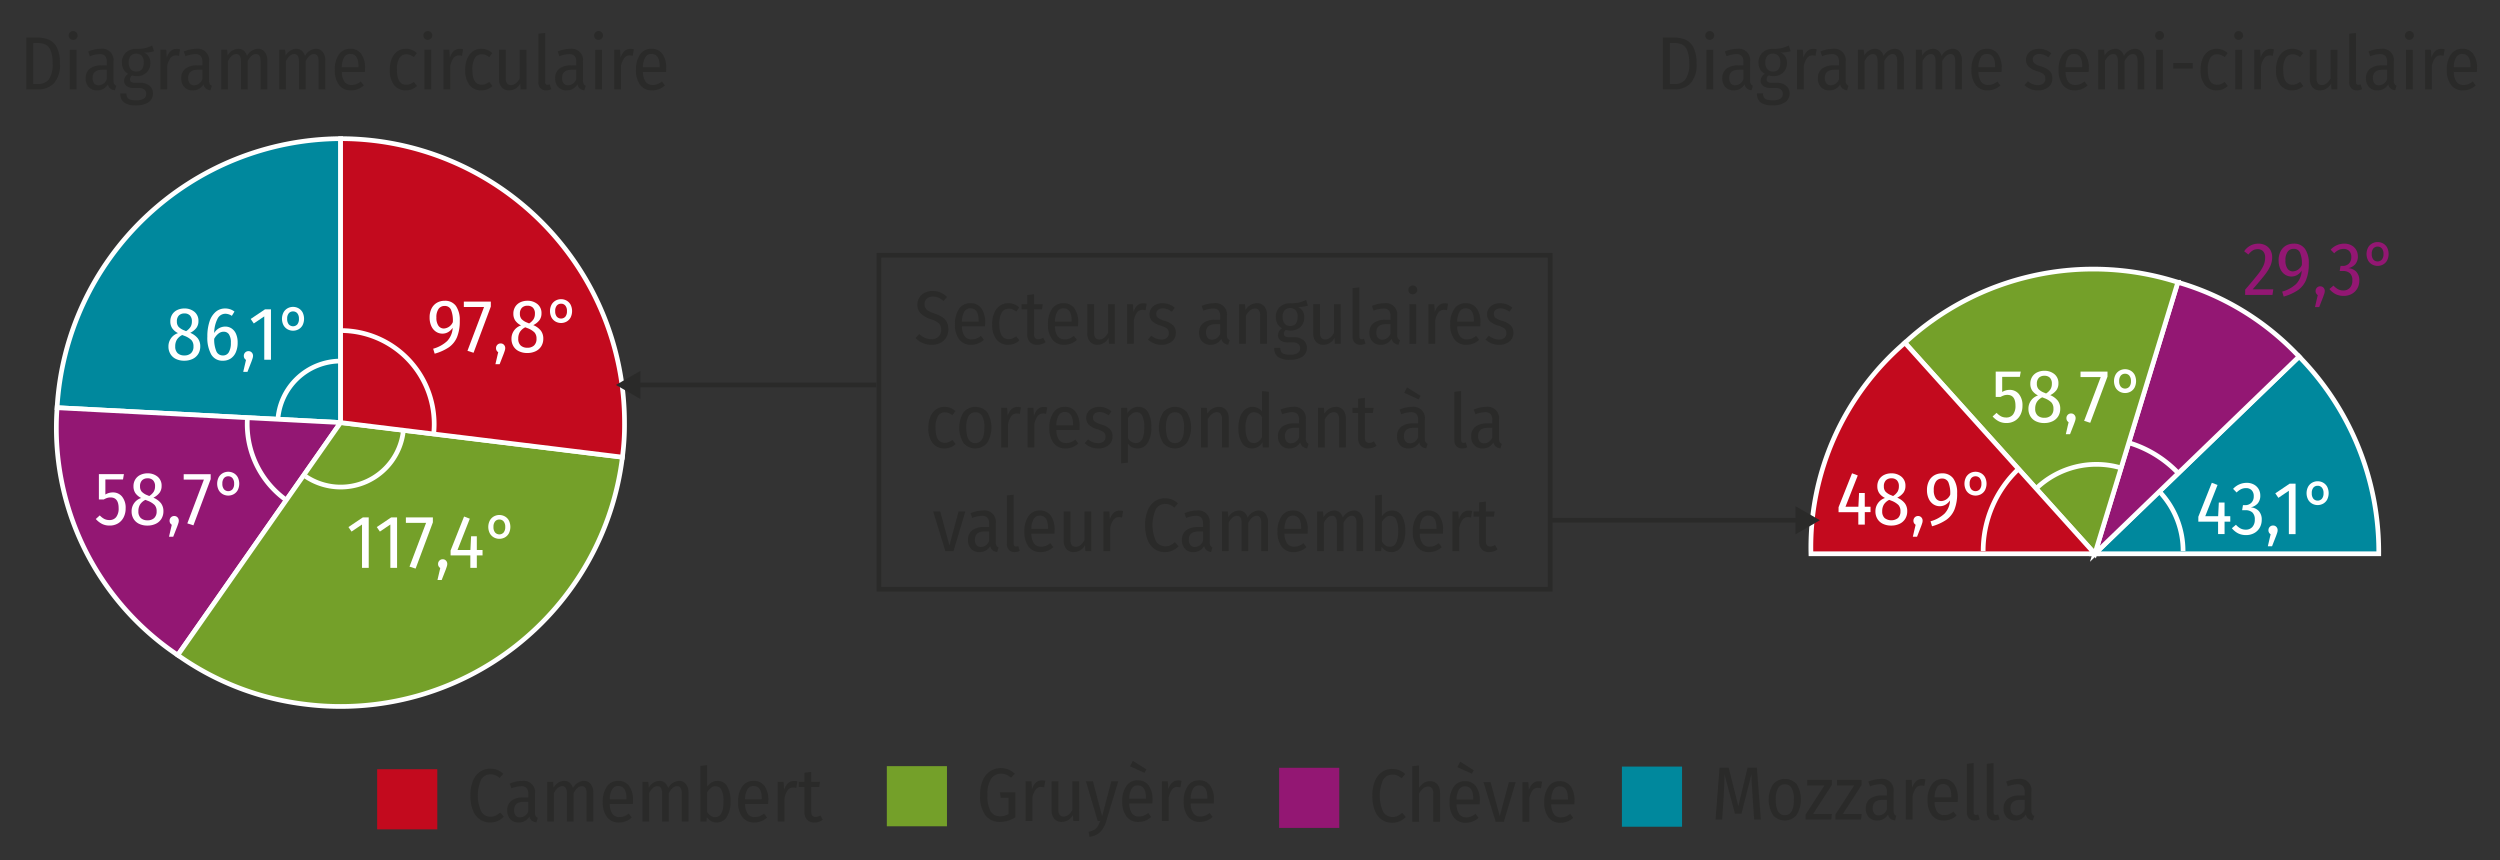 <svg xmlns="http://www.w3.org/2000/svg" viewBox="0 0 265.309 91.291"><rect x="0" y="0" width="265.309" height="91.291" fill="#333333" stroke="none"/><g id="be7c8b36-ed14-4287-8026-d90e31274848" data-name="Calque 1"><path d="M5.164,4.201a1.747,1.747,0,0,1,.86.816,3.526,3.526,0,0,1,.332,1.688,2.889,2.889,0,0,1-.66,2.168,2.347,2.347,0,0,1-1.668.616H2.788V3.986H3.924A3.272,3.272,0,0,1,5.164,4.201Zm-1.632.368V8.913h.544A1.369,1.369,0,0,0,5.172,8.438a2.73,2.73,0,0,0,.408-1.732,3.397,3.397,0,0,0-.212-1.352,1.185,1.185,0,0,0-.544-.628,1.829,1.829,0,0,0-.788-.156Z" style="fill:#2a2a29"/><path d="M8.104,3.434a.494.494,0,0,1,.004.668.51.51,0,0,1-.684,0,.451.451,0,0,1-.132-.332.463.463,0,0,1,.132-.336.491.491,0,0,1,.68,0Zm.02,1.848v4.208H7.404v-4.208Z" style="fill:#2a2a29"/><path d="M12.116,8.909a.451.451,0,0,0,.224.188l-.152.487A.993.993,0,0,1,11.7,9.394a.789.789,0,0,1-.248-.44,1.285,1.285,0,0,1-1.144.64,1.16,1.16,0,0,1-.888-.348,1.302,1.302,0,0,1-.328-.932,1.236,1.236,0,0,1,.44-1.024,1.971,1.971,0,0,1,1.256-.352h.544V6.577a.924.924,0,0,0-.18-.636.765.765,0,0,0-.588-.196,2.921,2.921,0,0,0-1.024.225L9.364,5.465a3.49,3.49,0,0,1,1.312-.287,1.209,1.209,0,0,1,1.368,1.367V8.529A.775.775,0,0,0,12.116,8.909Zm-.784-.516V7.402H10.868q-1.04,0-1.04.872a.872.872,0,0,0,.168.576.593.593,0,0,0,.48.199A.933.933,0,0,0,11.332,8.394Z" style="fill:#2a2a29"/><path d="M16.347,5.434a3.084,3.084,0,0,1-1.064.136,1.145,1.145,0,0,1,.672,1.104,1.366,1.366,0,0,1-.396,1.021,1.471,1.471,0,0,1-1.076.388,1.272,1.272,0,0,1-.464-.08.485.485,0,0,0-.224.408q0,.376.528.376h.552a1.469,1.469,0,0,1,.992.316,1.011,1.011,0,0,1,.368.804,1.098,1.098,0,0,1-.456.932,2.215,2.215,0,0,1-1.336.341,2.062,2.062,0,0,1-1.292-.312,1.16,1.16,0,0,1-.38-.952h.648a.827.827,0,0,0,.092.42.553.553,0,0,0,.312.232,2.008,2.008,0,0,0,.628.076,1.446,1.446,0,0,0,.816-.177.58.58,0,0,0,.248-.504.555.555,0,0,0-.204-.464.924.924,0,0,0-.58-.16H14.26a1.326,1.326,0,0,1-.824-.212.677.677,0,0,1-.272-.563.905.905,0,0,1,.44-.729,1.283,1.283,0,0,1-.5-.483,1.427,1.427,0,0,1-.164-.708,1.399,1.399,0,0,1,.416-1.057,1.515,1.515,0,0,1,1.096-.399,4.217,4.217,0,0,0,.98-.088,3.541,3.541,0,0,0,.716-.272Zm-2.484.5a1.078,1.078,0,0,0-.204.708,1.054,1.054,0,0,0,.212.699.728.728,0,0,0,.588.252q.792,0,.792-.96a1.073,1.073,0,0,0-.2-.703.85.85,0,0,0-1.188.004Z" style="fill:#2a2a29"/><path d="M19.107,5.234l-.12.696a1.079,1.079,0,0,0-.328-.049.695.695,0,0,0-.572.28,2.153,2.153,0,0,0-.348.856V9.489h-.72v-4.208h.624l.056.832q.312-.927,1.048-.928A1.192,1.192,0,0,1,19.107,5.234Z" style="fill:#2a2a29"/><path d="M22.26,8.909a.451.451,0,0,0,.224.188l-.152.487a.992.992,0,0,1-.488-.191.789.789,0,0,1-.248-.44,1.285,1.285,0,0,1-1.144.64,1.16,1.16,0,0,1-.888-.348,1.302,1.302,0,0,1-.328-.932,1.236,1.236,0,0,1,.44-1.024,1.971,1.971,0,0,1,1.256-.352h.544V6.577a.924.924,0,0,0-.18-.636.765.765,0,0,0-.588-.196,2.921,2.921,0,0,0-1.024.225L19.507,5.465a3.49,3.49,0,0,1,1.312-.287,1.209,1.209,0,0,1,1.368,1.367V8.529A.775.775,0,0,0,22.26,8.909Zm-.784-.516V7.402h-.464q-1.04,0-1.04.872a.872.872,0,0,0,.168.576.593.593,0,0,0,.48.199A.933.933,0,0,0,21.475,8.394Z" style="fill:#2a2a29"/><path d="M28.099,5.518a1.412,1.412,0,0,1,.272.907V9.489h-.712V6.505q0-.768-.496-.768-.48,0-.88.736V9.489h-.712V6.505q0-.768-.496-.768-.489,0-.88.736V9.489h-.712v-4.208h.624l.056.616a1.328,1.328,0,0,1,1.12-.72.885.885,0,0,1,.584.199,1.112,1.112,0,0,1,.344.568,1.386,1.386,0,0,1,1.16-.768A.885.885,0,0,1,28.099,5.518Z" style="fill:#2a2a29"/><path d="M34.252,5.518a1.412,1.412,0,0,1,.272.907V9.489h-.712V6.505q0-.768-.496-.768-.48,0-.88.736V9.489h-.712V6.505q0-.768-.496-.768-.489,0-.88.736V9.489h-.712v-4.208h.624l.056.616a1.328,1.328,0,0,1,1.12-.72.885.885,0,0,1,.584.199,1.112,1.112,0,0,1,.344.568,1.386,1.386,0,0,1,1.16-.768A.885.885,0,0,1,34.252,5.518Z" style="fill:#2a2a29"/><path d="M38.723,7.633H36.276a1.809,1.809,0,0,0,.296,1.061.879.879,0,0,0,.72.324,1.425,1.425,0,0,0,.516-.088,1.832,1.832,0,0,0,.476-.288l.32.424A1.965,1.965,0,0,1,37.26,9.593a1.533,1.533,0,0,1-1.276-.571,2.528,2.528,0,0,1-.452-1.604,2.761,2.761,0,0,1,.432-1.636,1.393,1.393,0,0,1,1.2-.604,1.377,1.377,0,0,1,1.168.539,2.517,2.517,0,0,1,.408,1.54C38.74,7.369,38.734,7.495,38.723,7.633Zm-.68-.592q0-1.32-.872-1.319a.731.731,0,0,0-.632.332,2.075,2.075,0,0,0-.264,1.075h1.768Z" style="fill:#2a2a29"/><path d="M43.699,5.289a1.802,1.802,0,0,1,.536.344l-.319.433a1.517,1.517,0,0,0-.385-.229,1.137,1.137,0,0,0-.416-.075.825.825,0,0,0-.731.399,2.34,2.34,0,0,0-.26,1.248q0,1.583.992,1.584a1.056,1.056,0,0,0,.408-.076,1.901,1.901,0,0,0,.393-.228l.336.439a1.682,1.682,0,0,1-1.16.464,1.552,1.552,0,0,1-1.268-.56,2.488,2.488,0,0,1-.46-1.616A3.056,3.056,0,0,1,41.575,6.226a1.745,1.745,0,0,1,.6-.776,1.54,1.54,0,0,1,.908-.271A1.65,1.65,0,0,1,43.699,5.289Z" style="fill:#2a2a29"/><path d="M45.743,3.434a.464.464,0,0,1,.133.336.482.482,0,0,1-.812.332.451.451,0,0,1-.132-.332.463.463,0,0,1,.132-.336.491.491,0,0,1,.68,0ZM45.763,5.281v4.208h-.72v-4.208Z" style="fill:#2a2a29"/><path d="M49.148,5.234l-.12.696a1.079,1.079,0,0,0-.328-.049.695.695,0,0,0-.572.28,2.153,2.153,0,0,0-.348.856V9.489H47.06v-4.208h.624l.056.832q.312-.927,1.048-.928A1.197,1.197,0,0,1,49.148,5.234Z" style="fill:#2a2a29"/><path d="M51.706,5.289a1.802,1.802,0,0,1,.536.344l-.319.433a1.517,1.517,0,0,0-.385-.229,1.137,1.137,0,0,0-.416-.075.824.824,0,0,0-.731.399,2.336,2.336,0,0,0-.26,1.248q0,1.583.991,1.584a1.056,1.056,0,0,0,.408-.076,1.9,1.9,0,0,0,.393-.228l.336.439A1.682,1.682,0,0,1,51.099,9.593,1.553,1.553,0,0,1,49.83,9.033a2.488,2.488,0,0,1-.46-1.616,3.073,3.073,0,0,1,.212-1.191,1.749,1.749,0,0,1,.601-.776,1.54,1.54,0,0,1,.908-.271A1.65,1.65,0,0,1,51.706,5.289Z" style="fill:#2a2a29"/><path d="M55.875,9.489h-.624l-.04-.632a1.327,1.327,0,0,1-1.176.735.998.998,0,0,1-.792-.327,1.297,1.297,0,0,1-.288-.889V5.281h.72V8.314a.855.855,0,0,0,.14.54.512.512,0,0,0,.421.172q.535,0,.92-.704v-3.04h.72Z" style="fill:#2a2a29"/><path d="M57.355,9.362a.894.894,0,0,1-.224-.648V3.577l.72-.08V8.69c0,.208.085.312.256.312a.667.667,0,0,0,.232-.048l.159.504a1.12,1.12,0,0,1-.535.136A.807.807,0,0,1,57.355,9.362Z" style="fill:#2a2a29"/><path d="M61.939,8.909a.451.451,0,0,0,.225.188l-.152.487a.994.994,0,0,1-.488-.191.792.792,0,0,1-.248-.44,1.284,1.284,0,0,1-1.144.64,1.158,1.158,0,0,1-.888-.348,1.302,1.302,0,0,1-.328-.932,1.236,1.236,0,0,1,.439-1.024,1.97,1.97,0,0,1,1.256-.352h.544V6.577a.924.924,0,0,0-.18-.636.765.765,0,0,0-.588-.196,2.927,2.927,0,0,0-1.024.225L59.187,5.465a3.495,3.495,0,0,1,1.312-.287,1.209,1.209,0,0,1,1.368,1.367V8.529A.782.782,0,0,0,61.939,8.909Zm-.784-.516V7.402h-.464q-1.04,0-1.04.872a.877.877,0,0,0,.168.576.594.594,0,0,0,.48.199A.932.932,0,0,0,61.155,8.394Z" style="fill:#2a2a29"/><path d="M63.863,3.434a.464.464,0,0,1,.133.336.482.482,0,0,1-.812.332.451.451,0,0,1-.132-.332.463.463,0,0,1,.132-.336.491.491,0,0,1,.68,0Zm.021,1.848v4.208h-.72v-4.208Z" style="fill:#2a2a29"/><path d="M67.268,5.234l-.12.696a1.079,1.079,0,0,0-.328-.049.695.695,0,0,0-.572.28,2.153,2.153,0,0,0-.348.856V9.489H65.18v-4.208h.624l.056.832q.312-.927,1.048-.928A1.197,1.197,0,0,1,67.268,5.234Z" style="fill:#2a2a29"/><path d="M70.683,7.633H68.235a1.817,1.817,0,0,0,.296,1.061.881.881,0,0,0,.721.324,1.427,1.427,0,0,0,.516-.088,1.814,1.814,0,0,0,.476-.288l.32.424a1.965,1.965,0,0,1-1.344.527,1.534,1.534,0,0,1-1.276-.571,2.534,2.534,0,0,1-.452-1.604,2.761,2.761,0,0,1,.433-1.636,1.393,1.393,0,0,1,1.2-.604,1.379,1.379,0,0,1,1.168.539,2.521,2.521,0,0,1,.407,1.54C70.699,7.369,70.694,7.495,70.683,7.633Zm-.68-.592q0-1.32-.872-1.319a.73.73,0,0,0-.632.332A2.074,2.074,0,0,0,68.235,7.129h1.769Z" style="fill:#2a2a29"/><path d="M178.848,4.201a1.747,1.747,0,0,1,.859.816,3.521,3.521,0,0,1,.332,1.688,2.887,2.887,0,0,1-.66,2.168,2.346,2.346,0,0,1-1.668.616H176.472V3.986h1.136A3.27,3.27,0,0,1,178.848,4.201Zm-1.633.368V8.913h.545a1.368,1.368,0,0,0,1.096-.476,2.733,2.733,0,0,0,.408-1.732,3.379,3.379,0,0,0-.213-1.352,1.184,1.184,0,0,0-.543-.628,1.833,1.833,0,0,0-.788-.156Z" style="fill:#2a2a29"/><path d="M181.787,3.434a.464.464,0,0,1,.133.336.482.482,0,0,1-.812.332.451.451,0,0,1-.132-.332.463.463,0,0,1,.132-.336.491.491,0,0,1,.68,0Zm.021,1.848v4.208h-.72v-4.208Z" style="fill:#2a2a29"/><path d="M185.8,8.909a.449.449,0,0,0,.224.188l-.152.487a.994.994,0,0,1-.487-.191.786.786,0,0,1-.248-.44,1.285,1.285,0,0,1-1.144.64,1.161,1.161,0,0,1-.889-.348,1.302,1.302,0,0,1-.328-.932,1.236,1.236,0,0,1,.439-1.024A1.973,1.973,0,0,1,184.472,6.938h.544V6.577a.929.929,0,0,0-.18-.636.767.767,0,0,0-.588-.196,2.923,2.923,0,0,0-1.024.225L183.047,5.465a3.495,3.495,0,0,1,1.312-.287,1.209,1.209,0,0,1,1.368,1.367V8.529A.781.781,0,0,0,185.8,8.909Zm-.784-.516V7.402h-.464q-1.04,0-1.04.872a.872.872,0,0,0,.168.576.592.592,0,0,0,.48.199A.932.932,0,0,0,185.016,8.394Z" style="fill:#2a2a29"/><path d="M190.032,5.434a3.084,3.084,0,0,1-1.064.136A1.144,1.144,0,0,1,189.64,6.673a1.365,1.365,0,0,1-.396,1.021,1.472,1.472,0,0,1-1.076.388,1.276,1.276,0,0,1-.465-.08.487.487,0,0,0-.224.408q0,.376.528.376h.552a1.466,1.466,0,0,1,.991.316,1.011,1.011,0,0,1,.369.804,1.098,1.098,0,0,1-.457.932,2.213,2.213,0,0,1-1.336.341,2.059,2.059,0,0,1-1.291-.312,1.159,1.159,0,0,1-.381-.952h.648a.832.832,0,0,0,.092.42.554.554,0,0,0,.312.232,2.003,2.003,0,0,0,.627.076,1.447,1.447,0,0,0,.816-.177.579.579,0,0,0,.248-.504.557.557,0,0,0-.203-.464.925.925,0,0,0-.58-.16h-.473a1.329,1.329,0,0,1-.824-.212.676.676,0,0,1-.271-.563.905.905,0,0,1,.439-.729,1.29,1.29,0,0,1-.5-.483,1.427,1.427,0,0,1-.164-.708,1.399,1.399,0,0,1,.416-1.057,1.514,1.514,0,0,1,1.096-.399,4.222,4.222,0,0,0,.98-.088,3.545,3.545,0,0,0,.717-.272Zm-2.484.5a1.083,1.083,0,0,0-.203.708,1.056,1.056,0,0,0,.211.699.73.73,0,0,0,.589.252q.792,0,.792-.96a1.07,1.07,0,0,0-.2-.703.85.85,0,0,0-1.188.004Z" style="fill:#2a2a29"/><path d="M192.791,5.234l-.119.696a1.079,1.079,0,0,0-.328-.049.694.694,0,0,0-.572.28,2.139,2.139,0,0,0-.348.856V9.489h-.721v-4.208h.624l.056.832q.313-.927,1.049-.928A1.191,1.191,0,0,1,192.791,5.234Z" style="fill:#2a2a29"/><path d="M195.944,8.909a.455.455,0,0,0,.225.188l-.152.487a.994.994,0,0,1-.488-.191.798.798,0,0,1-.248-.44,1.283,1.283,0,0,1-1.144.64,1.158,1.158,0,0,1-.888-.348,1.302,1.302,0,0,1-.328-.932,1.236,1.236,0,0,1,.439-1.024,1.97,1.97,0,0,1,1.256-.352h.545V6.577a.924.924,0,0,0-.181-.636.765.765,0,0,0-.588-.196,2.923,2.923,0,0,0-1.024.225l-.176-.505a3.487,3.487,0,0,1,1.312-.287,1.208,1.208,0,0,1,1.367,1.367V8.529A.78.78,0,0,0,195.944,8.909Zm-.783-.516V7.402h-.465q-1.04,0-1.039.872a.867.867,0,0,0,.168.576.591.591,0,0,0,.479.199A.933.933,0,0,0,195.16,8.394Z" style="fill:#2a2a29"/><path d="M201.784,5.518a1.409,1.409,0,0,1,.272.907V9.489h-.712V6.505q0-.768-.496-.768-.48,0-.88.736V9.489h-.712V6.505q0-.768-.496-.768-.489,0-.881.736V9.489h-.711v-4.208h.623l.057.616a1.328,1.328,0,0,1,1.12-.72.884.884,0,0,1,.584.199,1.115,1.115,0,0,1,.344.568,1.386,1.386,0,0,1,1.16-.768A.885.885,0,0,1,201.784,5.518Z" style="fill:#2a2a29"/><path d="M207.936,5.518a1.409,1.409,0,0,1,.271.907V9.489h-.711V6.505q0-.768-.496-.768-.48,0-.881.736V9.489h-.712V6.505q0-.768-.495-.768-.489,0-.881.736V9.489h-.712v-4.208h.624l.057.616a1.326,1.326,0,0,1,1.119-.72.884.884,0,0,1,.584.199,1.103,1.103,0,0,1,.344.568,1.389,1.389,0,0,1,1.16-.768A.885.885,0,0,1,207.936,5.518Z" style="fill:#2a2a29"/><path d="M212.408,7.633h-2.448a1.809,1.809,0,0,0,.297,1.061.879.879,0,0,0,.719.324,1.422,1.422,0,0,0,.517-.088,1.83,1.83,0,0,0,.476-.288l.32.424a1.965,1.965,0,0,1-1.344.527,1.532,1.532,0,0,1-1.275-.571,2.522,2.522,0,0,1-.453-1.604,2.761,2.761,0,0,1,.433-1.636,1.394,1.394,0,0,1,1.2-.604,1.379,1.379,0,0,1,1.168.539,2.52,2.52,0,0,1,.408,1.54C212.424,7.369,212.418,7.495,212.408,7.633Zm-.681-.592q0-1.32-.871-1.319a.732.732,0,0,0-.633.332,2.084,2.084,0,0,0-.264,1.075h1.768Z" style="fill:#2a2a29"/><path d="M217.688,5.657l-.305.424a2.405,2.405,0,0,0-.479-.264,1.28,1.28,0,0,0-.472-.088.784.784,0,0,0-.517.156.526.526,0,0,0-.188.428.516.516,0,0,0,.181.416,2.15,2.15,0,0,0,.685.312,2.27,2.27,0,0,1,.92.488,1.073,1.073,0,0,1,.287.792,1.12,1.12,0,0,1-.432.932,1.688,1.688,0,0,1-1.08.34,2.01,2.01,0,0,1-1.447-.567l.367-.4a1.666,1.666,0,0,0,1.064.408.874.874,0,0,0,.568-.176.596.596,0,0,0,.215-.488.749.749,0,0,0-.075-.36.668.668,0,0,0-.272-.243,3.335,3.335,0,0,0-.572-.229,2.085,2.085,0,0,1-.863-.479.998.998,0,0,1-.264-.712,1.058,1.058,0,0,1,.176-.601,1.203,1.203,0,0,1,.488-.416,1.615,1.615,0,0,1,.719-.151A1.95,1.95,0,0,1,217.688,5.657Z" style="fill:#2a2a29"/><path d="M221.655,7.633h-2.447a1.809,1.809,0,0,0,.296,1.061.879.879,0,0,0,.72.324,1.42,1.42,0,0,0,.516-.088,1.834,1.834,0,0,0,.477-.288l.32.424a1.967,1.967,0,0,1-1.344.527,1.533,1.533,0,0,1-1.276-.571,2.528,2.528,0,0,1-.452-1.604,2.768,2.768,0,0,1,.432-1.636,1.394,1.394,0,0,1,1.2-.604,1.377,1.377,0,0,1,1.168.539,2.514,2.514,0,0,1,.408,1.54C221.671,7.369,221.666,7.495,221.655,7.633Zm-.68-.592q0-1.32-.871-1.319a.731.731,0,0,0-.633.332,2.084,2.084,0,0,0-.264,1.075h1.768Z" style="fill:#2a2a29"/><path d="M227.287,5.518a1.409,1.409,0,0,1,.271.907V9.489H226.848V6.505q0-.768-.496-.768-.48,0-.881.736V9.489h-.712V6.505q0-.768-.495-.768-.489,0-.881.736V9.489h-.712v-4.208h.624l.057.616a1.326,1.326,0,0,1,1.119-.72.884.884,0,0,1,.584.199,1.103,1.103,0,0,1,.344.568,1.389,1.389,0,0,1,1.16-.768A.885.885,0,0,1,227.287,5.518Z" style="fill:#2a2a29"/><path d="M229.523,3.434a.464.464,0,0,1,.133.336.482.482,0,0,1-.812.332.451.451,0,0,1-.132-.332.463.463,0,0,1,.132-.336.491.491,0,0,1,.68,0Zm.021,1.848v4.208h-.72v-4.208Z" style="fill:#2a2a29"/><path d="M230.631,7.281v-.592h2.071v.592Z" style="fill:#2a2a29"/><path d="M235.87,5.289a1.802,1.802,0,0,1,.536.344l-.319.433a1.517,1.517,0,0,0-.385-.229,1.137,1.137,0,0,0-.416-.075.824.824,0,0,0-.731.399,2.336,2.336,0,0,0-.26,1.248q0,1.583.991,1.584a1.056,1.056,0,0,0,.408-.076,1.9,1.9,0,0,0,.393-.228l.336.439A1.682,1.682,0,0,1,235.263,9.593a1.553,1.553,0,0,1-1.269-.56,2.488,2.488,0,0,1-.46-1.616,3.073,3.073,0,0,1,.212-1.191,1.749,1.749,0,0,1,.601-.776,1.54,1.54,0,0,1,.908-.271A1.65,1.65,0,0,1,235.87,5.289Z" style="fill:#2a2a29"/><path d="M237.914,3.434a.464.464,0,0,1,.133.336.482.482,0,0,1-.812.332.451.451,0,0,1-.132-.332.463.463,0,0,1,.132-.336.491.491,0,0,1,.68,0Zm.021,1.848v4.208h-.72v-4.208Z" style="fill:#2a2a29"/><path d="M241.32,5.234l-.12.696a1.079,1.079,0,0,0-.328-.049.695.695,0,0,0-.572.28,2.153,2.153,0,0,0-.348.856V9.489h-.72v-4.208h.624l.056.832q.312-.927,1.048-.928A1.197,1.197,0,0,1,241.32,5.234Z" style="fill:#2a2a29"/><path d="M243.878,5.289a1.802,1.802,0,0,1,.536.344l-.319.433a1.517,1.517,0,0,0-.385-.229,1.137,1.137,0,0,0-.416-.075.824.824,0,0,0-.731.399,2.336,2.336,0,0,0-.26,1.248q0,1.583.991,1.584a1.056,1.056,0,0,0,.408-.076,1.9,1.9,0,0,0,.393-.228l.336.439a1.682,1.682,0,0,1-1.16.464,1.553,1.553,0,0,1-1.269-.56,2.488,2.488,0,0,1-.46-1.616,3.074,3.074,0,0,1,.212-1.191,1.749,1.749,0,0,1,.601-.776,1.54,1.54,0,0,1,.908-.271A1.65,1.65,0,0,1,243.878,5.289Z" style="fill:#2a2a29"/><path d="M248.047,9.489h-.624l-.04-.632a1.327,1.327,0,0,1-1.176.735.998.998,0,0,1-.792-.327,1.297,1.297,0,0,1-.288-.889V5.281h.72V8.314a.855.855,0,0,0,.14.54.512.512,0,0,0,.421.172q.535,0,.92-.704v-3.04h.72Z" style="fill:#2a2a29"/><path d="M249.527,9.362a.894.894,0,0,1-.224-.648V3.577l.72-.08V8.69c0,.208.085.312.256.312a.667.667,0,0,0,.232-.048l.159.504a1.12,1.12,0,0,1-.535.136A.807.807,0,0,1,249.527,9.362Z" style="fill:#2a2a29"/><path d="M254.111,8.909a.451.451,0,0,0,.225.188l-.152.487a.994.994,0,0,1-.488-.191.792.792,0,0,1-.248-.44,1.284,1.284,0,0,1-1.144.64,1.158,1.158,0,0,1-.888-.348,1.302,1.302,0,0,1-.328-.932,1.236,1.236,0,0,1,.439-1.024,1.97,1.97,0,0,1,1.256-.352h.544V6.577a.924.924,0,0,0-.18-.636.765.765,0,0,0-.588-.196,2.927,2.927,0,0,0-1.024.225l-.176-.505a3.495,3.495,0,0,1,1.312-.287,1.209,1.209,0,0,1,1.368,1.367V8.529A.782.782,0,0,0,254.111,8.909Zm-.784-.516V7.402h-.464q-1.04,0-1.04.872a.877.877,0,0,0,.168.576.594.594,0,0,0,.48.199A.932.932,0,0,0,253.327,8.394Z" style="fill:#2a2a29"/><path d="M256.035,3.434a.464.464,0,0,1,.133.336.482.482,0,0,1-.812.332.451.451,0,0,1-.132-.332.463.463,0,0,1,.132-.336.491.491,0,0,1,.68,0Zm.021,1.848v4.208h-.72v-4.208Z" style="fill:#2a2a29"/><path d="M259.439,5.234l-.12.696a1.079,1.079,0,0,0-.328-.049.695.695,0,0,0-.572.28,2.153,2.153,0,0,0-.348.856V9.489h-.72v-4.208h.624l.056.832q.312-.927,1.048-.928A1.197,1.197,0,0,1,259.439,5.234Z" style="fill:#2a2a29"/><path d="M262.855,7.633h-2.448a1.817,1.817,0,0,0,.296,1.061.881.881,0,0,0,.721.324,1.427,1.427,0,0,0,.516-.088,1.814,1.814,0,0,0,.476-.288l.32.424a1.965,1.965,0,0,1-1.344.527,1.534,1.534,0,0,1-1.276-.571,2.534,2.534,0,0,1-.452-1.604,2.761,2.761,0,0,1,.433-1.636,1.393,1.393,0,0,1,1.2-.604,1.379,1.379,0,0,1,1.168.539,2.521,2.521,0,0,1,.407,1.54C262.87,7.369,262.866,7.495,262.855,7.633Zm-.68-.592q0-1.32-.872-1.319a.73.73,0,0,0-.632.332,2.074,2.074,0,0,0-.265,1.075h1.769Z" style="fill:#2a2a29"/><path d="M52.777,81.707a2.226,2.226,0,0,1,.632.411l-.384.448a1.789,1.789,0,0,0-.46-.296,1.285,1.285,0,0,0-.5-.096,1.147,1.147,0,0,0-.992.532,4.151,4.151,0,0,0,0,3.416,1.14,1.14,0,0,0,.992.548,1.18,1.18,0,0,0,.536-.112,2.633,2.633,0,0,0,.488-.328l.376.44a1.94,1.94,0,0,1-1.44.615,1.914,1.914,0,0,1-1.092-.319,2.09,2.09,0,0,1-.744-.964,4.119,4.119,0,0,1-.268-1.58,3.966,3.966,0,0,1,.276-1.568,2.138,2.138,0,0,1,.752-.96,1.886,1.886,0,0,1,1.076-.32A1.946,1.946,0,0,1,52.777,81.707Z" style="fill:#2a2a29"/><path d="M56.849,86.602a.449.449,0,0,0,.224.188l-.152.487a.991.991,0,0,1-.487-.191.786.786,0,0,1-.248-.44,1.285,1.285,0,0,1-1.144.64,1.16,1.16,0,0,1-.888-.348,1.302,1.302,0,0,1-.328-.932,1.236,1.236,0,0,1,.44-1.024,1.971,1.971,0,0,1,1.256-.352h.544v-.36a.924.924,0,0,0-.181-.636.763.763,0,0,0-.587-.196,2.921,2.921,0,0,0-1.024.225l-.176-.505a3.491,3.491,0,0,1,1.312-.287A1.209,1.209,0,0,1,56.777,84.238v1.984A.769.769,0,0,0,56.849,86.602Zm-.784-.516v-.992h-.464q-1.04,0-1.04.872a.872.872,0,0,0,.168.576.593.593,0,0,0,.48.199A.933.933,0,0,0,56.065,86.087Z" style="fill:#2a2a29"/><path d="M62.689,83.211a1.414,1.414,0,0,1,.271.907v3.064h-.712V84.198q0-.768-.496-.768-.48,0-.88.736v3.016h-.712V84.198q0-.768-.496-.768-.488,0-.88.736v3.016h-.712v-4.208h.624l.056.616a1.329,1.329,0,0,1,1.12-.72.884.884,0,0,1,.584.199,1.109,1.109,0,0,1,.344.568,1.386,1.386,0,0,1,1.16-.768A.886.886,0,0,1,62.689,83.211Z" style="fill:#2a2a29"/><path d="M67.16,85.326H64.712a1.817,1.817,0,0,0,.296,1.061.879.879,0,0,0,.72.324,1.429,1.429,0,0,0,.517-.088,1.83,1.83,0,0,0,.476-.288l.32.424a1.965,1.965,0,0,1-1.344.527,1.533,1.533,0,0,1-1.276-.571,2.528,2.528,0,0,1-.452-1.604,2.761,2.761,0,0,1,.433-1.636,1.391,1.391,0,0,1,1.199-.604,1.376,1.376,0,0,1,1.168.539,2.514,2.514,0,0,1,.408,1.54C67.176,85.062,67.171,85.188,67.16,85.326Zm-.681-.592q0-1.32-.871-1.319a.732.732,0,0,0-.633.332,2.084,2.084,0,0,0-.264,1.075h1.768Z" style="fill:#2a2a29"/><path d="M72.792,83.211a1.409,1.409,0,0,1,.272.907v3.064h-.712V84.198q0-.768-.496-.768-.48,0-.88.736v3.016H70.264V84.198q0-.768-.495-.768-.489,0-.881.736v3.016h-.712v-4.208h.624l.057.616a1.328,1.328,0,0,1,1.12-.72.886.886,0,0,1,.584.199,1.115,1.115,0,0,1,.344.568,1.386,1.386,0,0,1,1.16-.768A.885.885,0,0,1,72.792,83.211Z" style="fill:#2a2a29"/><path d="M77.165,83.434A3.035,3.035,0,0,1,77.529,85.07a2.898,2.898,0,0,1-.396,1.62,1.23,1.23,0,0,1-1.076.596,1.174,1.174,0,0,1-.584-.147,1.375,1.375,0,0,1-.455-.42l-.049.464h-.64V81.278l.72-.08V83.486a1.54,1.54,0,0,1,.477-.452,1.184,1.184,0,0,1,.611-.163A1.159,1.159,0,0,1,77.165,83.434ZM76.777,85.07a2.661,2.661,0,0,0-.217-1.26.676.676,0,0,0-.615-.372.765.765,0,0,0-.492.168,1.901,1.901,0,0,0-.404.473V86.167a1.323,1.323,0,0,0,.369.399.796.796,0,0,0,.471.152Q76.776,86.718,76.777,85.07Z" style="fill:#2a2a29"/><path d="M81.521,85.326H79.073a1.817,1.817,0,0,0,.296,1.061.881.881,0,0,0,.721.324,1.428,1.428,0,0,0,.516-.088,1.814,1.814,0,0,0,.476-.288l.32.424a1.965,1.965,0,0,1-1.344.527,1.534,1.534,0,0,1-1.276-.571,2.534,2.534,0,0,1-.452-1.604,2.761,2.761,0,0,1,.433-1.636,1.393,1.393,0,0,1,1.2-.604,1.379,1.379,0,0,1,1.168.539,2.52,2.52,0,0,1,.407,1.54C81.536,85.062,81.532,85.188,81.521,85.326Zm-.68-.592q0-1.32-.872-1.319a.73.73,0,0,0-.632.332,2.074,2.074,0,0,0-.265,1.075h1.769Z" style="fill:#2a2a29"/><path d="M84.624,82.926l-.12.696a1.079,1.079,0,0,0-.328-.049.695.695,0,0,0-.572.28,2.153,2.153,0,0,0-.348.856v2.472h-.72v-4.208h.624l.056.832q.312-.927,1.048-.928A1.197,1.197,0,0,1,84.624,82.926Z" style="fill:#2a2a29"/><path d="M87.321,86.999a1.487,1.487,0,0,1-.888.287,1.025,1.025,0,0,1-.788-.296,1.175,1.175,0,0,1-.275-.832V83.518h-.601v-.544h.601v-.968l.72-.088v1.056h.928l-.08.544h-.848V86.15c0,.363.151.544.456.544a.749.749,0,0,0,.252-.04,1.598,1.598,0,0,0,.26-.12Z" style="fill:#2a2a29"/><rect x="40.025" y="81.632" width="6.382" height="6.382" style="fill:#c30a1e"/><path d="M107.013,81.661a2.446,2.446,0,0,1,.684.452l-.399.416a2.033,2.033,0,0,0-.521-.324,1.488,1.488,0,0,0-.56-.1,1.229,1.229,0,0,0-1.024.531,2.911,2.911,0,0,0-.399,1.725,3.36,3.36,0,0,0,.336,1.74,1.118,1.118,0,0,0,1.008.523,1.706,1.706,0,0,0,.896-.24V84.665h-.84l-.08-.584h1.641V86.729a2.912,2.912,0,0,1-1.616.495,1.872,1.872,0,0,1-1.576-.716,3.498,3.498,0,0,1-.552-2.155,3.724,3.724,0,0,1,.296-1.568,2.169,2.169,0,0,1,.796-.956,2.015,2.015,0,0,1,1.1-.316A2.066,2.066,0,0,1,107.013,81.661Z" style="fill:#2a2a29"/><path d="M110.929,82.865l-.12.696a1.079,1.079,0,0,0-.328-.049.696.696,0,0,0-.572.28,2.153,2.153,0,0,0-.348.856V87.121h-.72v-4.208h.624l.056.832q.312-.927,1.048-.928A1.198,1.198,0,0,1,110.929,82.865Z" style="fill:#2a2a29"/><path d="M114.521,87.121h-.624l-.04-.632a1.327,1.327,0,0,1-1.176.735.999.999,0,0,1-.792-.327,1.297,1.297,0,0,1-.288-.889V82.913h.72V85.945a.849.849,0,0,0,.141.54.51.51,0,0,0,.42.172q.536,0,.92-.704v-3.04h.72Z" style="fill:#2a2a29"/><path d="M117.401,87.136a2.691,2.691,0,0,1-.632,1.152,2.005,2.005,0,0,1-1.16.521l-.08-.536a1.953,1.953,0,0,0,.601-.217,1.067,1.067,0,0,0,.359-.352,2.931,2.931,0,0,0,.265-.584h-.265l-1.248-4.208h.744l.977,3.704.976-3.704h.736Z" style="fill:#2a2a29"/><path d="M122.289,85.264h-2.448a1.817,1.817,0,0,0,.296,1.061.879.879,0,0,0,.72.324,1.429,1.429,0,0,0,.517-.088,1.83,1.83,0,0,0,.476-.288l.32.424a1.965,1.965,0,0,1-1.344.527,1.533,1.533,0,0,1-1.276-.571,2.528,2.528,0,0,1-.452-1.604,2.761,2.761,0,0,1,.433-1.636,1.391,1.391,0,0,1,1.199-.604,1.376,1.376,0,0,1,1.168.539,2.514,2.514,0,0,1,.409,1.54C122.306,85.001,122.3,85.127,122.289,85.264Zm-.681-.592q0-1.32-.871-1.319a.732.732,0,0,0-.633.332,2.084,2.084,0,0,0-.264,1.075h1.768Zm-1.384-3.928,1.44.904-.208.368-1.536-.696Z" style="fill:#2a2a29"/><path d="M125.394,82.865l-.12.696a1.079,1.079,0,0,0-.328-.049.695.695,0,0,0-.572.28,2.153,2.153,0,0,0-.348.856V87.121H123.306v-4.208h.624l.056.832q.312-.927,1.048-.928A1.198,1.198,0,0,1,125.394,82.865Z" style="fill:#2a2a29"/><path d="M128.809,85.264h-2.448a1.817,1.817,0,0,0,.296,1.061.881.881,0,0,0,.721.324,1.427,1.427,0,0,0,.516-.088,1.814,1.814,0,0,0,.476-.288l.32.424a1.965,1.965,0,0,1-1.344.527,1.534,1.534,0,0,1-1.276-.571,2.534,2.534,0,0,1-.452-1.604,2.761,2.761,0,0,1,.433-1.636,1.393,1.393,0,0,1,1.2-.604,1.379,1.379,0,0,1,1.168.539,2.521,2.521,0,0,1,.407,1.54C128.825,85.001,128.82,85.127,128.809,85.264Zm-.68-.592q0-1.32-.872-1.319a.73.73,0,0,0-.632.332,2.073,2.073,0,0,0-.265,1.075h1.769Z" style="fill:#2a2a29"/><rect x="94.113" y="81.307" width="6.382" height="6.382" style="fill:#74a029"/><path d="M148.496,81.738a2.23,2.23,0,0,1,.632.411l-.384.448a1.805,1.805,0,0,0-.46-.296,1.289,1.289,0,0,0-.5-.096,1.146,1.146,0,0,0-.992.532,4.146,4.146,0,0,0,0,3.416,1.139,1.139,0,0,0,.992.548,1.181,1.181,0,0,0,.536-.112,2.631,2.631,0,0,0,.487-.328l.376.44a1.939,1.939,0,0,1-1.439.615,1.913,1.913,0,0,1-1.092-.319,2.09,2.09,0,0,1-.744-.964,4.118,4.118,0,0,1-.269-1.58,3.966,3.966,0,0,1,.276-1.568,2.134,2.134,0,0,1,.752-.96,1.888,1.888,0,0,1,1.076-.32A1.948,1.948,0,0,1,148.496,81.738Z" style="fill:#2a2a29"/><path d="M152.54,83.238a1.364,1.364,0,0,1,.284.911v3.064h-.721V84.238a.974.974,0,0,0-.14-.589.493.493,0,0,0-.412-.18q-.527,0-.96.752v2.992h-.72v-5.904l.72-.08v2.376a1.82,1.82,0,0,1,.512-.523,1.172,1.172,0,0,1,.648-.18A.975.975,0,0,1,152.54,83.238Z" style="fill:#2a2a29"/><path d="M157.025,85.357H154.577a1.817,1.817,0,0,0,.296,1.061.879.879,0,0,0,.72.324,1.429,1.429,0,0,0,.517-.088,1.83,1.83,0,0,0,.476-.288l.32.424a1.965,1.965,0,0,1-1.344.527,1.533,1.533,0,0,1-1.276-.571,2.528,2.528,0,0,1-.452-1.604,2.761,2.761,0,0,1,.433-1.636,1.391,1.391,0,0,1,1.199-.604,1.376,1.376,0,0,1,1.168.539,2.514,2.514,0,0,1,.408,1.54C157.04,85.093,157.035,85.219,157.025,85.357Zm-.681-.592q0-1.32-.871-1.319a.732.732,0,0,0-.633.332,2.084,2.084,0,0,0-.264,1.075h1.768Zm-1.384-3.928,1.44.904-.208.368-1.536-.696Z" style="fill:#2a2a29"/><path d="M160.848,83.006l-1.256,4.208h-.863l-1.297-4.208h.753l.976,3.6.968-3.6Z" style="fill:#2a2a29"/><path d="M163.657,82.958l-.12.696a1.079,1.079,0,0,0-.328-.049.695.695,0,0,0-.572.28,2.153,2.153,0,0,0-.348.856v2.472h-.721v-4.208h.625l.056.832q.312-.927,1.048-.928A1.197,1.197,0,0,1,163.657,82.958Z" style="fill:#2a2a29"/><path d="M167.073,85.357h-2.448a1.817,1.817,0,0,0,.296,1.061.881.881,0,0,0,.721.324,1.428,1.428,0,0,0,.516-.088,1.814,1.814,0,0,0,.476-.288l.32.424a1.965,1.965,0,0,1-1.344.527,1.534,1.534,0,0,1-1.276-.571,2.534,2.534,0,0,1-.452-1.604,2.761,2.761,0,0,1,.433-1.636,1.393,1.393,0,0,1,1.2-.604,1.379,1.379,0,0,1,1.168.539,2.521,2.521,0,0,1,.407,1.54C167.088,85.093,167.083,85.219,167.073,85.357Zm-.68-.592q0-1.32-.872-1.319a.73.73,0,0,0-.632.332,2.073,2.073,0,0,0-.265,1.075h1.769Z" style="fill:#2a2a29"/><rect x="135.744" y="81.481" width="6.382" height="6.382" style="fill:#931773"/><path d="M99.817,31.04a2.26,2.26,0,0,1,.685.48l-.376.424a2.094,2.094,0,0,0-.54-.356,1.448,1.448,0,0,0-.58-.115.928.928,0,0,0-.645.22.744.744,0,0,0-.243.58.829.829,0,0,0,.096.412.875.875,0,0,0,.328.312,3.419,3.419,0,0,0,.655.284,4.062,4.062,0,0,1,.801.376,1.382,1.382,0,0,1,.479.512,1.829,1.829,0,0,1-.048,1.628,1.5,1.5,0,0,1-.62.584,2.009,2.009,0,0,1-.948.212,2.295,2.295,0,0,1-1.704-.72l.393-.424a2.436,2.436,0,0,0,.604.404,1.647,1.647,0,0,0,.685.14,1.056,1.056,0,0,0,.756-.268.969.969,0,0,0,.284-.74.901.901,0,0,0-.229-.648,2.138,2.138,0,0,0-.836-.447,2.811,2.811,0,0,1-1.116-.633,1.306,1.306,0,0,1-.34-.936,1.371,1.371,0,0,1,.776-1.256,1.829,1.829,0,0,1,.832-.185A2.103,2.103,0,0,1,99.817,31.04Z" style="fill:#2a2a29"/><path d="M104.533,34.632h-2.447a1.802,1.802,0,0,0,.296,1.061.879.879,0,0,0,.72.324,1.42,1.42,0,0,0,.516-.088,1.834,1.834,0,0,0,.477-.288l.319.424a1.965,1.965,0,0,1-1.344.527,1.532,1.532,0,0,1-1.275-.571,2.528,2.528,0,0,1-.452-1.605,2.761,2.761,0,0,1,.432-1.636A1.394,1.394,0,0,1,102.973,32.177a1.377,1.377,0,0,1,1.168.539,2.52,2.52,0,0,1,.408,1.54C104.549,34.368,104.543,34.494,104.533,34.632Zm-.68-.592q0-1.32-.872-1.319a.73.73,0,0,0-.632.332,2.065,2.065,0,0,0-.264,1.075h1.768Z" style="fill:#2a2a29"/><path d="M107.629,32.288a1.814,1.814,0,0,1,.536.344l-.32.433a1.53,1.53,0,0,0-.384-.229,1.137,1.137,0,0,0-.416-.075.825.825,0,0,0-.732.399,2.345,2.345,0,0,0-.26,1.248q0,1.583.992,1.584a1.051,1.051,0,0,0,.407-.076,1.9,1.9,0,0,0,.393-.228l.336.439a1.682,1.682,0,0,1-1.16.464,1.551,1.551,0,0,1-1.268-.56,2.488,2.488,0,0,1-.46-1.616,3.055,3.055,0,0,1,.212-1.191,1.74,1.74,0,0,1,.6-.776,1.54,1.54,0,0,1,.908-.271A1.659,1.659,0,0,1,107.629,32.288Z" style="fill:#2a2a29"/><path d="M110.965,36.305a1.492,1.492,0,0,1-.889.287,1.027,1.027,0,0,1-.788-.296,1.175,1.175,0,0,1-.275-.832V32.824h-.601v-.544h.601V31.313l.72-.088v1.056h.928l-.08.544h-.848v2.632c0,.363.152.544.456.544a.749.749,0,0,0,.252-.04,1.598,1.598,0,0,0,.26-.12Z" style="fill:#2a2a29"/><path d="M114.405,34.632h-2.447a1.802,1.802,0,0,0,.296,1.061.879.879,0,0,0,.72.324,1.42,1.42,0,0,0,.516-.088,1.834,1.834,0,0,0,.477-.288l.319.424a1.965,1.965,0,0,1-1.344.527,1.532,1.532,0,0,1-1.275-.571,2.528,2.528,0,0,1-.452-1.605,2.761,2.761,0,0,1,.432-1.636,1.394,1.394,0,0,1,1.2-.604,1.377,1.377,0,0,1,1.168.539,2.52,2.52,0,0,1,.408,1.54C114.421,34.368,114.415,34.494,114.405,34.632Zm-.68-.592q0-1.32-.872-1.319a.73.73,0,0,0-.632.332,2.065,2.065,0,0,0-.264,1.075h1.768Z" style="fill:#2a2a29"/><path d="M118.309,36.488h-.624l-.04-.632a1.329,1.329,0,0,1-1.177.735.999.999,0,0,1-.792-.327,1.302,1.302,0,0,1-.287-.889v-3.096h.72V35.313a.856.856,0,0,0,.14.54.511.511,0,0,0,.42.172q.536,0,.92-.704v-3.04h.721Z" style="fill:#2a2a29"/><path d="M121.693,32.233l-.12.696a1.079,1.079,0,0,0-.328-.049.696.696,0,0,0-.572.28,2.154,2.154,0,0,0-.348.856v2.472h-.72v-4.208h.624l.056.832q.312-.927,1.048-.928A1.197,1.197,0,0,1,121.693,32.233Z" style="fill:#2a2a29"/><path d="M124.669,32.656l-.305.424a2.432,2.432,0,0,0-.479-.264,1.282,1.282,0,0,0-.473-.088.78.78,0,0,0-.516.156.526.526,0,0,0-.188.428.516.516,0,0,0,.181.416,2.142,2.142,0,0,0,.684.312,2.257,2.257,0,0,1,.92.488,1.069,1.069,0,0,1,.288.792,1.12,1.12,0,0,1-.432.932,1.688,1.688,0,0,1-1.08.34,2.011,2.011,0,0,1-1.448-.567l.368-.4a1.664,1.664,0,0,0,1.064.408.87.87,0,0,0,.567-.176.593.593,0,0,0,.216-.488.749.749,0,0,0-.075-.36.668.668,0,0,0-.272-.243,3.336,3.336,0,0,0-.572-.229,2.085,2.085,0,0,1-.863-.479.995.995,0,0,1-.265-.712,1.058,1.058,0,0,1,.176-.601,1.21,1.21,0,0,1,.488-.416,1.622,1.622,0,0,1,.72-.151A1.952,1.952,0,0,1,124.669,32.656Z" style="fill:#2a2a29"/><path d="M130.277,35.908a.449.449,0,0,0,.224.188l-.152.487a.991.991,0,0,1-.487-.191.786.786,0,0,1-.248-.44,1.285,1.285,0,0,1-1.145.64,1.16,1.16,0,0,1-.888-.348,1.302,1.302,0,0,1-.328-.932,1.236,1.236,0,0,1,.439-1.024,1.973,1.973,0,0,1,1.257-.352h.544v-.36a.924.924,0,0,0-.181-.636.765.765,0,0,0-.588-.196,2.918,2.918,0,0,0-1.023.225l-.177-.505a3.495,3.495,0,0,1,1.312-.287,1.209,1.209,0,0,1,1.368,1.367v1.984A.769.769,0,0,0,130.277,35.908Zm-.784-.516v-.992h-.464q-1.04,0-1.04.872a.872.872,0,0,0,.168.576.591.591,0,0,0,.479.199A.933.933,0,0,0,129.493,35.393Z" style="fill:#2a2a29"/><path d="M134.168,32.508a1.366,1.366,0,0,1,.284.916v3.064h-.721V33.513a.991.991,0,0,0-.136-.589.49.49,0,0,0-.416-.18q-.527,0-.96.752v2.992h-.72v-4.208h.624l.056.624a1.42,1.42,0,0,1,1.2-.728A.983.983,0,0,1,134.168,32.508Z" style="fill:#2a2a29"/><path d="M138.804,32.433a3.088,3.088,0,0,1-1.064.136,1.144,1.144,0,0,1,.672,1.104,1.365,1.365,0,0,1-.396,1.021,1.472,1.472,0,0,1-1.076.388,1.274,1.274,0,0,1-.464-.08.485.485,0,0,0-.225.408c0,.251.177.376.528.376h.552a1.47,1.47,0,0,1,.992.316,1.013,1.013,0,0,1,.368.804,1.099,1.099,0,0,1-.456.932,2.213,2.213,0,0,1-1.336.341,2.06,2.06,0,0,1-1.292-.312,1.161,1.161,0,0,1-.38-.952h.647a.821.821,0,0,0,.093.42.548.548,0,0,0,.312.232,2.01,2.01,0,0,0,.628.076,1.45,1.45,0,0,0,.816-.177.581.581,0,0,0,.248-.504.555.555,0,0,0-.204-.464.922.922,0,0,0-.58-.16h-.472a1.327,1.327,0,0,1-.824-.212.677.677,0,0,1-.272-.563.904.904,0,0,1,.44-.729,1.283,1.283,0,0,1-.5-.483,1.427,1.427,0,0,1-.164-.708,1.399,1.399,0,0,1,.416-1.057,1.514,1.514,0,0,1,1.096-.399,4.222,4.222,0,0,0,.98-.088,3.538,3.538,0,0,0,.716-.272Zm-2.484.5a1.078,1.078,0,0,0-.204.708,1.051,1.051,0,0,0,.212.699.728.728,0,0,0,.588.252q.792,0,.792-.96a1.076,1.076,0,0,0-.199-.703.85.85,0,0,0-1.188.004Z" style="fill:#2a2a29"/><path d="M142.285,36.488h-.624l-.04-.632a1.327,1.327,0,0,1-1.176.735.998.998,0,0,1-.792-.327,1.297,1.297,0,0,1-.288-.889v-3.096h.72V35.313a.856.856,0,0,0,.14.54.512.512,0,0,0,.421.172q.535,0,.92-.704v-3.04h.72Z" style="fill:#2a2a29"/><path d="M143.764,36.361a.894.894,0,0,1-.224-.648V30.576l.72-.08v5.192c0,.208.085.312.256.312a.667.667,0,0,0,.232-.048l.159.504a1.12,1.12,0,0,1-.535.136A.807.807,0,0,1,143.764,36.361Z" style="fill:#2a2a29"/><path d="M148.348,35.908a.451.451,0,0,0,.225.188l-.152.487a.994.994,0,0,1-.488-.191.792.792,0,0,1-.248-.44,1.284,1.284,0,0,1-1.144.64,1.159,1.159,0,0,1-.888-.348,1.302,1.302,0,0,1-.328-.932,1.236,1.236,0,0,1,.439-1.024,1.97,1.97,0,0,1,1.256-.352h.544v-.36a.924.924,0,0,0-.18-.636.765.765,0,0,0-.588-.196,2.927,2.927,0,0,0-1.024.225l-.176-.505a3.495,3.495,0,0,1,1.312-.287,1.209,1.209,0,0,1,1.368,1.367v1.984A.782.782,0,0,0,148.348,35.908Zm-.784-.516v-.992h-.464q-1.04,0-1.04.872a.877.877,0,0,0,.168.576.594.594,0,0,0,.48.199A.932.932,0,0,0,147.564,35.393Z" style="fill:#2a2a29"/><path d="M150.272,30.433a.464.464,0,0,1,.133.336.482.482,0,0,1-.812.332.451.451,0,0,1-.132-.332.463.463,0,0,1,.132-.336.491.491,0,0,1,.68,0Zm.021,1.848v4.208h-.72v-4.208Z" style="fill:#2a2a29"/><path d="M153.676,32.233l-.12.696a1.079,1.079,0,0,0-.328-.049.695.695,0,0,0-.572.28,2.153,2.153,0,0,0-.348.856v2.472h-.72v-4.208h.624l.056.832q.312-.927,1.048-.928A1.197,1.197,0,0,1,153.676,32.233Z" style="fill:#2a2a29"/><path d="M157.092,34.632h-2.448a1.817,1.817,0,0,0,.296,1.061.881.881,0,0,0,.721.324,1.428,1.428,0,0,0,.516-.088,1.814,1.814,0,0,0,.476-.288l.32.424a1.965,1.965,0,0,1-1.344.527,1.534,1.534,0,0,1-1.276-.571,2.534,2.534,0,0,1-.452-1.605,2.761,2.761,0,0,1,.433-1.636,1.393,1.393,0,0,1,1.2-.604,1.379,1.379,0,0,1,1.168.539,2.52,2.52,0,0,1,.407,1.54C157.108,34.368,157.103,34.494,157.092,34.632Zm-.68-.592q0-1.32-.872-1.319a.73.73,0,0,0-.632.332,2.074,2.074,0,0,0-.265,1.075h1.769Z" style="fill:#2a2a29"/><path d="M160.493,32.656l-.305.424a2.406,2.406,0,0,0-.479-.264,1.28,1.28,0,0,0-.472-.088.783.783,0,0,0-.517.156.525.525,0,0,0-.188.428.516.516,0,0,0,.18.416,2.142,2.142,0,0,0,.684.312,2.268,2.268,0,0,1,.921.488,1.073,1.073,0,0,1,.287.792,1.12,1.12,0,0,1-.432.932,1.687,1.687,0,0,1-1.08.34,2.014,2.014,0,0,1-1.448-.567l.368-.4a1.664,1.664,0,0,0,1.064.408.87.87,0,0,0,.567-.176.594.594,0,0,0,.217-.488.737.737,0,0,0-.076-.36.668.668,0,0,0-.272-.243,3.352,3.352,0,0,0-.571-.229,2.084,2.084,0,0,1-.864-.479.999.999,0,0,1-.265-.712,1.051,1.051,0,0,1,.177-.601,1.207,1.207,0,0,1,.487-.416,1.623,1.623,0,0,1,.721-.151A1.95,1.95,0,0,1,160.493,32.656Z" style="fill:#2a2a29"/><path d="M100.857,43.288a1.814,1.814,0,0,1,.536.344l-.32.433a1.53,1.53,0,0,0-.384-.229,1.137,1.137,0,0,0-.416-.075.824.824,0,0,0-.731.399,2.335,2.335,0,0,0-.261,1.248q0,1.583.992,1.584a1.059,1.059,0,0,0,.408-.076,1.895,1.895,0,0,0,.392-.228l.336.439a1.678,1.678,0,0,1-1.159.464,1.553,1.553,0,0,1-1.269-.56,2.488,2.488,0,0,1-.46-1.616,3.055,3.055,0,0,1,.212-1.191,1.749,1.749,0,0,1,.601-.776,1.535,1.535,0,0,1,.907-.271A1.651,1.651,0,0,1,100.857,43.288Z" style="fill:#2a2a29"/><path d="M104.769,43.744a3.15,3.15,0,0,1-.008,3.252,1.636,1.636,0,0,1-2.516.012,3.138,3.138,0,0,1,.004-3.252,1.671,1.671,0,0,1,2.52-.012Zm-1.976.404a2.383,2.383,0,0,0-.248,1.236q0,1.639.96,1.64.959,0,.96-1.648a2.429,2.429,0,0,0-.24-1.231.782.782,0,0,0-.712-.393A.8.8,0,0,0,102.793,44.149Z" style="fill:#2a2a29"/><path d="M108.345,43.233l-.12.696a1.079,1.079,0,0,0-.328-.049.696.696,0,0,0-.572.28,2.153,2.153,0,0,0-.348.856v2.472h-.72v-4.208h.624l.056.832q.312-.927,1.048-.928A1.197,1.197,0,0,1,108.345,43.233Z" style="fill:#2a2a29"/><path d="M111.137,43.233l-.12.696a1.079,1.079,0,0,0-.328-.049.696.696,0,0,0-.572.28,2.153,2.153,0,0,0-.348.856v2.472h-.72v-4.208h.624l.056.832q.312-.927,1.048-.928A1.197,1.197,0,0,1,111.137,43.233Z" style="fill:#2a2a29"/><path d="M114.553,45.632h-2.448a1.817,1.817,0,0,0,.296,1.061.879.879,0,0,0,.72.324,1.429,1.429,0,0,0,.517-.088,1.83,1.83,0,0,0,.476-.288l.32.424a1.965,1.965,0,0,1-1.344.527,1.533,1.533,0,0,1-1.276-.571,2.528,2.528,0,0,1-.452-1.605,2.761,2.761,0,0,1,.433-1.636,1.391,1.391,0,0,1,1.199-.604,1.376,1.376,0,0,1,1.168.539,2.514,2.514,0,0,1,.408,1.54C114.569,45.368,114.564,45.494,114.553,45.632Zm-.681-.592q0-1.32-.871-1.319a.732.732,0,0,0-.633.332,2.084,2.084,0,0,0-.264,1.075h1.768Z" style="fill:#2a2a29"/><path d="M117.952,43.656l-.304.424a2.438,2.438,0,0,0-.48-.264,1.28,1.28,0,0,0-.472-.088.784.784,0,0,0-.517.156.525.525,0,0,0-.188.428.516.516,0,0,0,.18.416,2.15,2.15,0,0,0,.685.312,2.27,2.27,0,0,1,.92.488,1.073,1.073,0,0,1,.288.792,1.121,1.121,0,0,1-.433.932,1.687,1.687,0,0,1-1.08.34,2.01,2.01,0,0,1-1.447-.567l.367-.4a1.668,1.668,0,0,0,1.064.408.874.874,0,0,0,.568-.176.596.596,0,0,0,.216-.488.737.737,0,0,0-.076-.36.668.668,0,0,0-.272-.243,3.32,3.32,0,0,0-.571-.229,2.084,2.084,0,0,1-.864-.479.998.998,0,0,1-.264-.712,1.058,1.058,0,0,1,.176-.601,1.21,1.21,0,0,1,.488-.416,1.619,1.619,0,0,1,.72-.151A1.95,1.95,0,0,1,117.952,43.656Z" style="fill:#2a2a29"/><path d="M121.836,43.744a3.123,3.123,0,0,1,.349,1.624,2.962,2.962,0,0,1-.389,1.624,1.222,1.222,0,0,1-1.084.6,1.207,1.207,0,0,1-1.008-.504v2l-.72.089V43.28h.632l.04.568a1.308,1.308,0,0,1,1.144-.672A1.136,1.136,0,0,1,121.836,43.744Zm-.403,1.632a2.827,2.827,0,0,0-.204-1.244.663.663,0,0,0-.62-.388.784.784,0,0,0-.496.168,1.923,1.923,0,0,0-.408.456v2.128a.971.971,0,0,0,.84.521Q121.432,47.017,121.433,45.376Z" style="fill:#2a2a29"/><path d="M125.96,43.744a3.15,3.15,0,0,1-.008,3.252,1.636,1.636,0,0,1-2.516.012,3.138,3.138,0,0,1,.004-3.252,1.671,1.671,0,0,1,2.52-.012Zm-1.976.404a2.383,2.383,0,0,0-.248,1.236q0,1.639.96,1.64.959,0,.96-1.648a2.429,2.429,0,0,0-.24-1.231.782.782,0,0,0-.712-.393A.8.8,0,0,0,123.985,44.149Z" style="fill:#2a2a29"/><path d="M130.117,43.508a1.366,1.366,0,0,1,.284.916v3.064H129.68V44.513a.991.991,0,0,0-.136-.589.49.49,0,0,0-.416-.18q-.527,0-.96.752v2.992h-.72v-4.208h.624l.056.624a1.42,1.42,0,0,1,1.2-.728A.983.983,0,0,1,130.117,43.508Z" style="fill:#2a2a29"/><path d="M134.656,41.576v5.912H134.016l-.048-.552a1.24,1.24,0,0,1-1.096.655,1.204,1.204,0,0,1-1.068-.584,2.927,2.927,0,0,1-.38-1.607,3.318,3.318,0,0,1,.188-1.168,1.759,1.759,0,0,1,.531-.78,1.257,1.257,0,0,1,1.792.229V41.496Zm-1.115,5.288a1.594,1.594,0,0,0,.396-.472V44.28a1.017,1.017,0,0,0-.84-.536.756.756,0,0,0-.672.408,2.382,2.382,0,0,0-.24,1.232,2.628,2.628,0,0,0,.225,1.239.694.694,0,0,0,.632.4A.81.81,0,0,0,133.54,46.864Z" style="fill:#2a2a29"/><path d="M138.648,46.908a.451.451,0,0,0,.225.188l-.152.487a.994.994,0,0,1-.488-.191.792.792,0,0,1-.248-.44,1.284,1.284,0,0,1-1.144.64,1.159,1.159,0,0,1-.888-.348,1.302,1.302,0,0,1-.328-.932,1.236,1.236,0,0,1,.439-1.024,1.97,1.97,0,0,1,1.256-.352h.544v-.36a.924.924,0,0,0-.18-.636.765.765,0,0,0-.588-.196,2.927,2.927,0,0,0-1.024.225l-.176-.505a3.495,3.495,0,0,1,1.312-.287,1.209,1.209,0,0,1,1.368,1.367v1.984A.782.782,0,0,0,138.648,46.908Zm-.784-.516v-.992h-.464q-1.04,0-1.04.872a.877.877,0,0,0,.168.576.594.594,0,0,0,.48.199A.932.932,0,0,0,137.864,46.393Z" style="fill:#2a2a29"/><path d="M142.54,43.508a1.371,1.371,0,0,1,.283.916v3.064h-.72V44.513a.991.991,0,0,0-.136-.589.49.49,0,0,0-.416-.18q-.529,0-.96.752v2.992h-.72v-4.208h.624l.056.624a1.42,1.42,0,0,1,1.2-.728A.983.983,0,0,1,142.54,43.508Z" style="fill:#2a2a29"/><path d="M146.079,47.305a1.487,1.487,0,0,1-.888.287,1.025,1.025,0,0,1-.788-.296,1.175,1.175,0,0,1-.275-.832V43.824h-.601v-.544h.601V42.313l.72-.088v1.056h.928l-.08.544H144.848v2.632c0,.363.151.544.456.544a.749.749,0,0,0,.252-.04,1.598,1.598,0,0,0,.26-.12Z" style="fill:#2a2a29"/><path d="M151.28,46.908a.451.451,0,0,0,.225.188l-.152.487a.994.994,0,0,1-.488-.191.792.792,0,0,1-.248-.44,1.284,1.284,0,0,1-1.144.64,1.159,1.159,0,0,1-.888-.348,1.302,1.302,0,0,1-.328-.932,1.236,1.236,0,0,1,.439-1.024,1.97,1.97,0,0,1,1.256-.352h.544v-.36a.924.924,0,0,0-.18-.636.765.765,0,0,0-.588-.196,2.927,2.927,0,0,0-1.024.225l-.176-.505a3.495,3.495,0,0,1,1.312-.287,1.209,1.209,0,0,1,1.368,1.367v1.984A.782.782,0,0,0,151.28,46.908Zm-.784-.516v-.992h-.464q-1.04,0-1.04.872a.877.877,0,0,0,.168.576.594.594,0,0,0,.48.199A.932.932,0,0,0,150.495,46.393Zm-1.176-5.28,1.44.904-.208.368-1.536-.696Z" style="fill:#2a2a29"/><path d="M154.568,47.361a.894.894,0,0,1-.224-.648V41.576l.72-.08v5.192c0,.208.085.312.256.312a.667.667,0,0,0,.232-.048l.159.504a1.12,1.12,0,0,1-.535.136A.807.807,0,0,1,154.568,47.361Z" style="fill:#2a2a29"/><path d="M159.152,46.908a.451.451,0,0,0,.225.188l-.152.487a.994.994,0,0,1-.488-.191.792.792,0,0,1-.248-.44,1.284,1.284,0,0,1-1.144.64,1.159,1.159,0,0,1-.888-.348,1.302,1.302,0,0,1-.328-.932,1.236,1.236,0,0,1,.439-1.024,1.97,1.97,0,0,1,1.256-.352h.544v-.36a.924.924,0,0,0-.18-.636.765.765,0,0,0-.588-.196,2.927,2.927,0,0,0-1.024.225l-.176-.505a3.495,3.495,0,0,1,1.312-.287,1.209,1.209,0,0,1,1.368,1.367v1.984A.782.782,0,0,0,159.152,46.908Zm-.784-.516v-.992h-.464q-1.04,0-1.04.872a.877.877,0,0,0,.168.576.594.594,0,0,0,.48.199A.932.932,0,0,0,158.368,46.393Z" style="fill:#2a2a29"/><path d="M102.445,54.28l-1.256,4.208h-.864l-1.296-4.208h.752l.976,3.6.969-3.6Z" style="fill:#2a2a29"/><path d="M105.749,57.908a.449.449,0,0,0,.224.188l-.152.487a.991.991,0,0,1-.487-.191.786.786,0,0,1-.248-.44,1.285,1.285,0,0,1-1.145.64,1.16,1.16,0,0,1-.888-.348,1.302,1.302,0,0,1-.328-.932,1.236,1.236,0,0,1,.439-1.024,1.973,1.973,0,0,1,1.257-.352h.544v-.36a.924.924,0,0,0-.181-.636.765.765,0,0,0-.588-.196,2.918,2.918,0,0,0-1.023.225l-.177-.505a3.495,3.495,0,0,1,1.312-.287,1.209,1.209,0,0,1,1.368,1.367v1.984A.769.769,0,0,0,105.749,57.908Zm-.784-.516v-.992h-.464q-1.04,0-1.04.872a.872.872,0,0,0,.168.576.591.591,0,0,0,.479.199A.933.933,0,0,0,104.965,57.393Z" style="fill:#2a2a29"/><path d="M107.076,58.361a.894.894,0,0,1-.224-.648V52.576l.72-.08v5.192c0,.208.085.312.256.312a.667.667,0,0,0,.232-.048l.16.504a1.127,1.127,0,0,1-.536.136A.808.808,0,0,1,107.076,58.361Z" style="fill:#2a2a29"/><path d="M111.901,56.632h-2.448a1.817,1.817,0,0,0,.296,1.061.879.879,0,0,0,.72.324,1.429,1.429,0,0,0,.517-.088,1.83,1.83,0,0,0,.476-.288l.32.424a1.965,1.965,0,0,1-1.344.527,1.533,1.533,0,0,1-1.276-.571,2.528,2.528,0,0,1-.452-1.605,2.761,2.761,0,0,1,.433-1.636,1.391,1.391,0,0,1,1.199-.604,1.376,1.376,0,0,1,1.168.539,2.514,2.514,0,0,1,.408,1.54C111.916,56.368,111.911,56.494,111.901,56.632Zm-.681-.592q0-1.32-.871-1.319a.732.732,0,0,0-.633.332,2.084,2.084,0,0,0-.264,1.075h1.768Z" style="fill:#2a2a29"/><path d="M115.805,58.488h-.624l-.04-.632a1.329,1.329,0,0,1-1.177.735.999.999,0,0,1-.792-.327,1.302,1.302,0,0,1-.287-.889v-3.096h.72V57.313a.855.855,0,0,0,.14.54.511.511,0,0,0,.42.172q.536,0,.92-.704v-3.04h.721Z" style="fill:#2a2a29"/><path d="M119.189,54.233l-.12.696a1.079,1.079,0,0,0-.328-.049.696.696,0,0,0-.572.28,2.153,2.153,0,0,0-.348.856v2.472h-.72v-4.208h.624l.056.832q.312-.927,1.048-.928A1.197,1.197,0,0,1,119.189,54.233Z" style="fill:#2a2a29"/><path d="M124.38,53.013a2.221,2.221,0,0,1,.633.411l-.385.448a1.772,1.772,0,0,0-.46-.296,1.281,1.281,0,0,0-.5-.096,1.147,1.147,0,0,0-.992.532,4.156,4.156,0,0,0,0,3.416,1.141,1.141,0,0,0,.992.548,1.181,1.181,0,0,0,.536-.112,2.635,2.635,0,0,0,.488-.328l.376.44a1.941,1.941,0,0,1-1.44.615,1.915,1.915,0,0,1-1.092-.319,2.09,2.09,0,0,1-.744-.964,4.119,4.119,0,0,1-.268-1.58,3.967,3.967,0,0,1,.275-1.568,2.142,2.142,0,0,1,.753-.96,1.885,1.885,0,0,1,1.075-.32A1.945,1.945,0,0,1,124.38,53.013Z" style="fill:#2a2a29"/><path d="M128.452,57.908a.453.453,0,0,0,.224.188l-.151.487a.994.994,0,0,1-.488-.191.792.792,0,0,1-.248-.44,1.284,1.284,0,0,1-1.144.64,1.161,1.161,0,0,1-.889-.348,1.302,1.302,0,0,1-.328-.932,1.237,1.237,0,0,1,.44-1.024,1.968,1.968,0,0,1,1.256-.352h.544v-.36a.924.924,0,0,0-.18-.636.766.766,0,0,0-.588-.196,2.923,2.923,0,0,0-1.024.225l-.176-.505a3.486,3.486,0,0,1,1.312-.287,1.209,1.209,0,0,1,1.368,1.367v1.984A.781.781,0,0,0,128.452,57.908Zm-.784-.516v-.992h-.464q-1.04,0-1.04.872a.872.872,0,0,0,.168.576.594.594,0,0,0,.48.199A.932.932,0,0,0,127.668,57.393Z" style="fill:#2a2a29"/><path d="M134.292,54.517a1.409,1.409,0,0,1,.272.907v3.064h-.712V55.504q0-.768-.496-.768-.48,0-.88.736v3.016H131.764V55.504q0-.768-.495-.768-.489,0-.881.736v3.016h-.712v-4.208h.624l.057.616a1.328,1.328,0,0,1,1.12-.72.886.886,0,0,1,.584.199,1.116,1.116,0,0,1,.344.568,1.386,1.386,0,0,1,1.16-.768A.885.885,0,0,1,134.292,54.517Z" style="fill:#2a2a29"/><path d="M138.764,56.632h-2.448a1.817,1.817,0,0,0,.296,1.061.881.881,0,0,0,.721.324,1.428,1.428,0,0,0,.516-.088,1.814,1.814,0,0,0,.476-.288l.32.424a1.965,1.965,0,0,1-1.344.527,1.534,1.534,0,0,1-1.276-.571,2.534,2.534,0,0,1-.452-1.605,2.761,2.761,0,0,1,.433-1.636,1.393,1.393,0,0,1,1.2-.604,1.379,1.379,0,0,1,1.168.539,2.521,2.521,0,0,1,.407,1.54C138.78,56.368,138.775,56.494,138.764,56.632Zm-.68-.592q0-1.32-.872-1.319a.73.73,0,0,0-.632.332,2.074,2.074,0,0,0-.265,1.075h1.769Z" style="fill:#2a2a29"/><path d="M144.396,54.517a1.409,1.409,0,0,1,.272.907v3.064h-.712V55.504q0-.768-.496-.768-.48,0-.88.736v3.016h-.712V55.504q0-.768-.496-.768-.488,0-.88.736v3.016h-.712v-4.208h.624l.056.616a1.329,1.329,0,0,1,1.12-.72.884.884,0,0,1,.584.199,1.109,1.109,0,0,1,.344.568,1.386,1.386,0,0,1,1.16-.768A.883.883,0,0,1,144.396,54.517Z" style="fill:#2a2a29"/><path d="M148.768,54.74a3.035,3.035,0,0,1,.363,1.636,2.898,2.898,0,0,1-.396,1.62,1.23,1.23,0,0,1-1.076.596,1.174,1.174,0,0,1-.584-.147,1.387,1.387,0,0,1-.456-.42l-.048.464H145.932v-5.904l.72-.08v2.288a1.537,1.537,0,0,1,.476-.452,1.187,1.187,0,0,1,.612-.163A1.157,1.157,0,0,1,148.768,54.74Zm-.389,1.636a2.664,2.664,0,0,0-.216-1.26.677.677,0,0,0-.616-.372.764.764,0,0,0-.491.168,1.861,1.861,0,0,0-.404.473v2.088a1.32,1.32,0,0,0,.368.399.799.799,0,0,0,.472.152Q148.379,58.025,148.379,56.376Z" style="fill:#2a2a29"/><path d="M153.124,56.632h-2.448a1.817,1.817,0,0,0,.296,1.061.881.881,0,0,0,.721.324,1.428,1.428,0,0,0,.516-.088,1.814,1.814,0,0,0,.476-.288l.32.424a1.965,1.965,0,0,1-1.344.527,1.534,1.534,0,0,1-1.276-.571,2.534,2.534,0,0,1-.452-1.605,2.761,2.761,0,0,1,.433-1.636,1.393,1.393,0,0,1,1.2-.604,1.379,1.379,0,0,1,1.168.539,2.521,2.521,0,0,1,.407,1.54C153.14,56.368,153.135,56.494,153.124,56.632Zm-.68-.592q0-1.32-.872-1.319a.73.73,0,0,0-.632.332,2.073,2.073,0,0,0-.265,1.075h1.769Z" style="fill:#2a2a29"/><path d="M156.228,54.233l-.12.696a1.079,1.079,0,0,0-.328-.049.695.695,0,0,0-.572.28,2.153,2.153,0,0,0-.348.856v2.472H154.14v-4.208h.624l.056.832q.312-.927,1.048-.928A1.197,1.197,0,0,1,156.228,54.233Z" style="fill:#2a2a29"/><path d="M158.923,58.305a1.487,1.487,0,0,1-.888.287,1.025,1.025,0,0,1-.788-.296,1.175,1.175,0,0,1-.275-.832V54.824h-.601v-.544h.601V53.313l.72-.088v1.056h.928l-.08.544h-.848v2.632c0,.363.151.544.456.544a.749.749,0,0,0,.252-.04,1.598,1.598,0,0,0,.26-.12Z" style="fill:#2a2a29"/><path d="M186.868,86.972h-.712l-.168-2.488q-.113-1.671-.12-2.304l-1.057,4.168h-.695l-1.104-4.168q.009.696-.088,2.32l-.16,2.472h-.704l.424-5.504h.969l1.023,4.072.984-4.072h.984Z" style="fill:#2a2a29"/><path d="M190.675,83.228a3.15,3.15,0,0,1-.008,3.252,1.636,1.636,0,0,1-2.516.012,3.138,3.138,0,0,1,.004-3.252,1.671,1.671,0,0,1,2.52-.012Zm-1.976.404a2.383,2.383,0,0,0-.248,1.236q0,1.639.96,1.64.959,0,.96-1.648a2.429,2.429,0,0,0-.24-1.231.782.782,0,0,0-.712-.393A.8.8,0,0,0,188.7,83.633Z" style="fill:#2a2a29"/><path d="M194.403,82.764v.536l-1.991,3.08h2l-.072.592h-2.72v-.536l1.991-3.08h-1.823v-.592Z" style="fill:#2a2a29"/><path d="M197.563,82.764v.536l-1.991,3.08h2l-.072.592h-2.72v-.536l1.991-3.08h-1.823v-.592Z" style="fill:#2a2a29"/><path d="M201.028,86.392a.449.449,0,0,0,.224.188l-.152.487a.991.991,0,0,1-.487-.191.786.786,0,0,1-.248-.44,1.285,1.285,0,0,1-1.145.64,1.16,1.16,0,0,1-.888-.348,1.302,1.302,0,0,1-.328-.932,1.236,1.236,0,0,1,.439-1.024,1.973,1.973,0,0,1,1.257-.352h.544v-.36a.924.924,0,0,0-.181-.636.765.765,0,0,0-.588-.196,2.918,2.918,0,0,0-1.023.225l-.177-.505a3.495,3.495,0,0,1,1.312-.287A1.209,1.209,0,0,1,200.955,84.028V86.012A.769.769,0,0,0,201.028,86.392Zm-.784-.516v-.992h-.464q-1.04,0-1.04.872a.872.872,0,0,0,.168.576.591.591,0,0,0,.479.199A.933.933,0,0,0,200.243,85.877Z" style="fill:#2a2a29"/><path d="M204.339,82.717l-.12.696a1.079,1.079,0,0,0-.328-.049.696.696,0,0,0-.572.28,2.153,2.153,0,0,0-.348.856v2.472h-.72v-4.208h.624l.056.832q.312-.927,1.048-.928A1.197,1.197,0,0,1,204.339,82.717Z" style="fill:#2a2a29"/><path d="M207.755,85.116H205.307a1.817,1.817,0,0,0,.296,1.061.881.881,0,0,0,.721.324,1.427,1.427,0,0,0,.516-.088,1.814,1.814,0,0,0,.476-.288l.32.424a1.965,1.965,0,0,1-1.344.527,1.531,1.531,0,0,1-1.275-.571,2.522,2.522,0,0,1-.453-1.604,2.761,2.761,0,0,1,.433-1.636,1.393,1.393,0,0,1,1.2-.604,1.379,1.379,0,0,1,1.168.539,2.521,2.521,0,0,1,.407,1.54C207.771,84.852,207.766,84.978,207.755,85.116Zm-.68-.592q0-1.32-.872-1.319a.73.73,0,0,0-.632.332A2.073,2.073,0,0,0,205.307,84.612h1.769Z" style="fill:#2a2a29"/><path d="M208.955,86.844a.894.894,0,0,1-.224-.648V81.06l.72-.08v5.192c0,.208.085.312.256.312a.667.667,0,0,0,.232-.048l.159.504a1.12,1.12,0,0,1-.535.136A.807.807,0,0,1,208.955,86.844Z" style="fill:#2a2a29"/><path d="M211.067,86.844a.894.894,0,0,1-.224-.648V81.06l.72-.08v5.192c0,.208.085.312.256.312a.667.667,0,0,0,.232-.048l.159.504a1.12,1.12,0,0,1-.535.136A.807.807,0,0,1,211.067,86.844Z" style="fill:#2a2a29"/><path d="M215.651,86.392a.451.451,0,0,0,.225.188l-.152.487a.994.994,0,0,1-.488-.191.792.792,0,0,1-.248-.44,1.284,1.284,0,0,1-1.144.64,1.159,1.159,0,0,1-.888-.348,1.302,1.302,0,0,1-.328-.932,1.236,1.236,0,0,1,.439-1.024,1.97,1.97,0,0,1,1.256-.352h.544v-.36a.924.924,0,0,0-.18-.636.765.765,0,0,0-.588-.196,2.927,2.927,0,0,0-1.024.225l-.176-.505a3.495,3.495,0,0,1,1.312-.287,1.209,1.209,0,0,1,1.368,1.367V86.012A.782.782,0,0,0,215.651,86.392Zm-.784-.516v-.992h-.464q-1.04,0-1.04.872a.877.877,0,0,0,.168.576.594.594,0,0,0,.48.199A.932.932,0,0,0,214.867,85.877Z" style="fill:#2a2a29"/><rect x="172.123" y="81.353" width="6.382" height="6.382" style="fill:#00889d"/><path d="M36.147,44.844,6.059,43.267A30.293,30.293,0,0,1,36.147,14.715Z" style="fill:#00889d;stroke:#fff;stroke-miterlimit:10;stroke-width:0.5px"/><path d="M36.147,44.844,18.865,69.524a29.015,29.015,0,0,1-12.806-26.257Z" style="fill:#931773;stroke:#fff;stroke-miterlimit:10;stroke-width:0.5px"/><path d="M36.147,44.844l29.904,3.672A30.129,30.129,0,0,1,32.475,74.748,29.401,29.401,0,0,1,18.865,69.524Z" style="fill:#74a029;stroke:#fff;stroke-miterlimit:10;stroke-width:0.5px"/><path d="M36.147,44.844V14.715A30.129,30.129,0,0,1,66.275,44.844a25.849,25.849,0,0,1-.225,3.672Z" style="fill:#c30a1e;stroke:#fff;stroke-miterlimit:10;stroke-width:0.5px"/><path d="M48.388,32.471a2.603,2.603,0,0,1,.404,1.56,4.482,4.482,0,0,1-.288,1.74,2.486,2.486,0,0,1-.86,1.08,5.188,5.188,0,0,1-1.516.684l-.16-.527a3.569,3.569,0,0,0,1.484-.812,2.186,2.186,0,0,0,.588-1.404,1.531,1.531,0,0,1-.476.452,1.234,1.234,0,0,1-1.3-.044,1.401,1.401,0,0,1-.492-.596,2.138,2.138,0,0,1-.18-.908,2.058,2.058,0,0,1,.208-.96,1.468,1.468,0,0,1,.568-.608,1.602,1.602,0,0,1,.816-.208A1.396,1.396,0,0,1,48.388,32.471Zm-.332,1.712a3.028,3.028,0,0,0-.196-1.316.697.697,0,0,0-.668-.396.765.765,0,0,0-.648.308,1.526,1.526,0,0,0-.232.924,1.454,1.454,0,0,0,.216.864.693.693,0,0,0,.592.296A1.113,1.113,0,0,0,48.056,34.183Z" style="fill:#fff"/><path d="M52.088,32.007v.527l-1.832,4.904-.648-.208,1.76-4.648h-2.144V32.007Z" style="fill:#fff"/><path d="M53.48,36.591a.493.493,0,0,1,.136.352.808.808,0,0,1-.036.232c-.024.08-.063.194-.116.344l-.44,1.128h-.448l.296-1.272a.478.478,0,0,1-.232-.424.495.495,0,0,1,.14-.359.473.473,0,0,1,.356-.145A.452.452,0,0,1,53.48,36.591Z" style="fill:#fff"/><path d="M57.4,35.095a1.378,1.378,0,0,1,.256.848,1.5,1.5,0,0,1-.208.792,1.403,1.403,0,0,1-.596.536,2.007,2.007,0,0,1-.9.191,1.972,1.972,0,0,1-.884-.188,1.359,1.359,0,0,1-.584-.532,1.505,1.505,0,0,1-.204-.784,1.47,1.47,0,0,1,1.016-1.424,1.647,1.647,0,0,1-.624-.527,1.283,1.283,0,0,1-.192-.713,1.348,1.348,0,0,1,.2-.743,1.278,1.278,0,0,1,.54-.473,1.739,1.739,0,0,1,.749-.16,1.625,1.625,0,0,1,1.067.353,1.213,1.213,0,0,1,.429.992,1.194,1.194,0,0,1-.208.704,1.83,1.83,0,0,1-.664.535A2.008,2.008,0,0,1,57.4,35.095ZM56.68,36.658a.942.942,0,0,0,.256-.716.953.953,0,0,0-.212-.66,2.121,2.121,0,0,0-.756-.46l-.225-.088a1.412,1.412,0,0,0-.564.488,1.331,1.331,0,0,0-.18.72.939.939,0,0,0,.256.72.999.999,0,0,0,.712.24A.989.989,0,0,0,56.68,36.658Zm-1.289-4a.867.867,0,0,0-.216.645.822.822,0,0,0,.18.563,1.639,1.639,0,0,0,.612.38l.184.08a1.519,1.519,0,0,0,.477-.46,1.107,1.107,0,0,0,.14-.572.875.875,0,0,0-.208-.636.783.783,0,0,0-.584-.212A.801.801,0,0,0,55.391,32.658Z" style="fill:#fff"/><path d="M58.964,34.131a1.123,1.123,0,0,1-.433-.433,1.5,1.5,0,0,1,0-1.364,1.118,1.118,0,0,1,.433-.436,1.206,1.206,0,0,1,1.159,0,1.104,1.104,0,0,1,.429.432,1.541,1.541,0,0,1,0,1.368,1.101,1.101,0,0,1-.429.433,1.213,1.213,0,0,1-1.159,0Zm1.031-.524a.883.883,0,0,0,.173-.592.869.869,0,0,0-.173-.584.564.564,0,0,0-.451-.2.571.571,0,0,0-.452.196.866.866,0,0,0-.172.588.883.883,0,0,0,.172.592.61.61,0,0,0,.903,0Z" style="fill:#fff"/><path d="M39.13,54.911V60.262h-.712V55.663l-1.112.752-.328-.48,1.52-1.023Z" style="fill:#fff"/><path d="M42.138,54.911V60.262h-.712V55.663l-1.112.752-.328-.48,1.52-1.023Z" style="fill:#fff"/><path d="M45.938,54.911v.527l-1.832,4.904-.648-.208L45.218,55.486h-2.144v-.575Z" style="fill:#fff"/><path d="M47.33,59.495a.493.493,0,0,1,.136.352.808.808,0,0,1-.036.232c-.024.08-.063.194-.116.344l-.44,1.128h-.448L46.722,60.278a.478.478,0,0,1-.232-.424.495.495,0,0,1,.14-.359.473.473,0,0,1,.356-.145A.452.452,0,0,1,47.33,59.495Z" style="fill:#fff"/><path d="M51.21,58.366v.576h-.608V60.262h-.688V58.942H47.818v-.52l1.432-3.608.608.232-1.304,3.319h1.368l.072-1.455h.608v1.455Z" style="fill:#fff"/><path d="M52.414,57.035a1.122,1.122,0,0,1-.432-.433,1.5,1.5,0,0,1,0-1.364,1.116,1.116,0,0,1,.432-.436,1.207,1.207,0,0,1,1.16,0,1.1,1.1,0,0,1,.428.432,1.541,1.541,0,0,1,0,1.368,1.096,1.096,0,0,1-.428.433,1.214,1.214,0,0,1-1.16,0Zm1.032-.524a.885.885,0,0,0,.172-.592.871.871,0,0,0-.172-.584.566.566,0,0,0-.452-.2.572.572,0,0,0-.452.196.869.869,0,0,0-.172.588.885.885,0,0,0,.172.592.61.61,0,0,0,.904,0Z" style="fill:#fff"/><path d="M13.054,50.881H11.182v1.6a1.517,1.517,0,0,1,.784-.224,1.232,1.232,0,0,1,.992.448,1.873,1.873,0,0,1,.376,1.24,2.07,2.07,0,0,1-.212.951,1.576,1.576,0,0,1-.596.648,1.702,1.702,0,0,1-.896.231,1.759,1.759,0,0,1-.804-.176,2.291,2.291,0,0,1-.66-.52l.424-.384a1.784,1.784,0,0,0,.472.372,1.193,1.193,0,0,0,.552.123.865.865,0,0,0,.72-.323,1.478,1.478,0,0,0,.256-.933q0-1.144-.864-1.144a1.148,1.148,0,0,0-.352.052,2.095,2.095,0,0,0-.36.164h-.52v-2.688h2.656Z" style="fill:#fff"/><path d="M17.086,53.409a1.382,1.382,0,0,1,.256.848,1.5,1.5,0,0,1-.208.792,1.404,1.404,0,0,1-.596.536,2.004,2.004,0,0,1-.9.191,1.973,1.973,0,0,1-.884-.188,1.359,1.359,0,0,1-.584-.532,1.505,1.505,0,0,1-.204-.784,1.47,1.47,0,0,1,1.016-1.424,1.647,1.647,0,0,1-.624-.527,1.283,1.283,0,0,1-.192-.713,1.348,1.348,0,0,1,.2-.743,1.278,1.278,0,0,1,.54-.473,1.738,1.738,0,0,1,.748-.16,1.627,1.627,0,0,1,1.068.353,1.213,1.213,0,0,1,.428.992,1.194,1.194,0,0,1-.208.704,1.826,1.826,0,0,1-.664.535A2.01,2.01,0,0,1,17.086,53.409Zm-.72,1.563a.942.942,0,0,0,.256-.716.953.953,0,0,0-.212-.66,2.112,2.112,0,0,0-.756-.46l-.224-.088a1.412,1.412,0,0,0-.564.488,1.331,1.331,0,0,0-.18.72.939.939,0,0,0,.256.72.999.999,0,0,0,.712.24A.988.988,0,0,0,16.366,54.973Zm-1.288-4a.867.867,0,0,0-.216.645.822.822,0,0,0,.18.563,1.641,1.641,0,0,0,.612.38l.184.08a1.521,1.521,0,0,0,.476-.46,1.102,1.102,0,0,0,.14-.572.875.875,0,0,0-.208-.636.783.783,0,0,0-.584-.212A.801.801,0,0,0,15.077,50.973Z" style="fill:#fff"/><path d="M18.838,54.905a.493.493,0,0,1,.136.352.808.808,0,0,1-.036.232c-.024.08-.063.194-.116.344l-.44,1.128h-.448l.296-1.272a.478.478,0,0,1-.232-.424.495.495,0,0,1,.14-.359.473.473,0,0,1,.356-.145A.452.452,0,0,1,18.838,54.905Z" style="fill:#fff"/><path d="M22.358,50.321v.527l-1.832,4.904-.648-.208,1.76-4.648h-2.144v-.575Z" style="fill:#fff"/><path d="M23.642,52.446a1.121,1.121,0,0,1-.432-.433,1.5,1.5,0,0,1,0-1.364,1.116,1.116,0,0,1,.432-.436,1.207,1.207,0,0,1,1.16,0,1.1,1.1,0,0,1,.428.432,1.541,1.541,0,0,1,0,1.368,1.096,1.096,0,0,1-.428.433,1.214,1.214,0,0,1-1.16,0Zm1.032-.524a.885.885,0,0,0,.172-.592.871.871,0,0,0-.172-.584.566.566,0,0,0-.452-.2.572.572,0,0,0-.452.196.869.869,0,0,0-.172.588.885.885,0,0,0,.172.592.61.61,0,0,0,.904,0Z" style="fill:#fff"/><path d="M20.996,35.913a1.382,1.382,0,0,1,.256.848,1.5,1.5,0,0,1-.208.792,1.404,1.404,0,0,1-.596.536,2.004,2.004,0,0,1-.9.191,1.972,1.972,0,0,1-.884-.188,1.359,1.359,0,0,1-.584-.532,1.505,1.505,0,0,1-.204-.784,1.47,1.47,0,0,1,1.016-1.424,1.647,1.647,0,0,1-.624-.527,1.283,1.283,0,0,1-.192-.713,1.348,1.348,0,0,1,.2-.743,1.278,1.278,0,0,1,.54-.473,1.738,1.738,0,0,1,.748-.16,1.627,1.627,0,0,1,1.068.353,1.213,1.213,0,0,1,.428.992,1.194,1.194,0,0,1-.208.704,1.826,1.826,0,0,1-.664.535A2.01,2.01,0,0,1,20.996,35.913Zm-.72,1.563a.942.942,0,0,0,.256-.716.953.953,0,0,0-.212-.66,2.112,2.112,0,0,0-.756-.46l-.224-.088a1.412,1.412,0,0,0-.564.488,1.331,1.331,0,0,0-.18.72.939.939,0,0,0,.256.72.999.999,0,0,0,.712.24A.988.988,0,0,0,20.276,37.477Zm-1.288-4a.867.867,0,0,0-.216.645.822.822,0,0,0,.18.563,1.641,1.641,0,0,0,.612.38l.184.08a1.522,1.522,0,0,0,.476-.46,1.102,1.102,0,0,0,.14-.572.875.875,0,0,0-.208-.636.783.783,0,0,0-.584-.212A.801.801,0,0,0,18.988,33.477Z" style="fill:#fff"/><path d="M24.568,34.849a1.305,1.305,0,0,1,.476.576,2.24,2.24,0,0,1,.176.936,2.487,2.487,0,0,1-.196,1.028,1.499,1.499,0,0,1-.548.664,1.45,1.45,0,0,1-.808.228,1.361,1.361,0,0,1-1.26-.676,3.678,3.678,0,0,1-.404-1.884,4.973,4.973,0,0,1,.228-1.592,2.255,2.255,0,0,1,.656-1.032,1.509,1.509,0,0,1,1.004-.36,1.595,1.595,0,0,1,.992.328l-.28.456a1.237,1.237,0,0,0-.696-.224.928.928,0,0,0-.828.544,3.36,3.36,0,0,0-.348,1.504,1.358,1.358,0,0,1,1.168-.688A1.213,1.213,0,0,1,24.568,34.849Zm-.28,2.524a1.932,1.932,0,0,0,.212-.996,1.544,1.544,0,0,0-.204-.896.651.651,0,0,0-.556-.279.897.897,0,0,0-.556.199,1.723,1.723,0,0,0-.452.553,3.201,3.201,0,0,0,.236,1.344.73.73,0,0,0,.692.424A.691.691,0,0,0,24.288,37.373Z" style="fill:#fff"/><path d="M26.716,37.409a.493.493,0,0,1,.136.352.808.808,0,0,1-.036.232c-.024.08-.063.194-.116.344L26.26,39.465h-.448l.296-1.272a.478.478,0,0,1-.232-.424.495.495,0,0,1,.14-.359.473.473,0,0,1,.356-.145A.452.452,0,0,1,26.716,37.409Z" style="fill:#fff"/><path d="M28.756,32.825V38.177h-.712V33.577l-1.112.752-.328-.48,1.52-1.023Z" style="fill:#fff"/><path d="M30.52,34.949a1.122,1.122,0,0,1-.432-.433,1.5,1.5,0,0,1,0-1.364,1.116,1.116,0,0,1,.432-.436,1.207,1.207,0,0,1,1.16,0,1.1,1.1,0,0,1,.428.432,1.541,1.541,0,0,1,0,1.368,1.096,1.096,0,0,1-.428.433,1.214,1.214,0,0,1-1.16,0ZM31.552,34.425a.885.885,0,0,0,.172-.592.871.871,0,0,0-.172-.584.566.566,0,0,0-.452-.2.572.572,0,0,0-.452.196.869.869,0,0,0-.172.588.885.885,0,0,0,.172.592.61.61,0,0,0,.904,0Z" style="fill:#fff"/><path d="M222.313,58.768l21.673-20.929a29.619,29.619,0,0,1,8.456,20.929Z" style="fill:#00889d;stroke:#fff;stroke-miterlimit:10;stroke-width:0.5px"/><path d="M222.313,58.768l8.809-28.812a28.442,28.442,0,0,1,12.864,7.883Z" style="fill:#931773;stroke:#fff;stroke-miterlimit:10;stroke-width:0.5px"/><path d="M222.313,58.768,202.153,36.378a29.471,29.471,0,0,1,28.969-6.422Z" style="fill:#74a029;stroke:#fff;stroke-miterlimit:10;stroke-width:0.5px"/><path d="M222.313,58.768H192.184A28.62,28.62,0,0,1,202.153,36.378Z" style="fill:#c30a1e;stroke:#fff;stroke-miterlimit:10;stroke-width:0.5px"/><path d="M198.507,53.777v.576h-.608v1.32h-.688V54.353h-2.097v-.52l1.433-3.608.607.232-1.304,3.319h1.368l.072-1.455h.607v1.455Z" style="fill:#fff"/><path d="M202.147,53.409a1.378,1.378,0,0,1,.256.848,1.5,1.5,0,0,1-.208.792,1.402,1.402,0,0,1-.596.536,2.006,2.006,0,0,1-.9.191,1.972,1.972,0,0,1-.884-.188,1.362,1.362,0,0,1-.584-.532,1.51,1.51,0,0,1-.204-.784,1.47,1.47,0,0,1,1.017-1.424,1.647,1.647,0,0,1-.624-.527,1.283,1.283,0,0,1-.192-.713,1.345,1.345,0,0,1,.2-.743,1.275,1.275,0,0,1,.54-.473,1.736,1.736,0,0,1,.748-.16,1.625,1.625,0,0,1,1.067.353,1.213,1.213,0,0,1,.429.992,1.194,1.194,0,0,1-.208.704,1.83,1.83,0,0,1-.664.535A2.008,2.008,0,0,1,202.147,53.409Zm-.72,1.563a.942.942,0,0,0,.256-.716.953.953,0,0,0-.212-.66,2.121,2.121,0,0,0-.756-.46l-.225-.088a1.411,1.411,0,0,0-.563.488,1.332,1.332,0,0,0-.18.72.939.939,0,0,0,.256.72,1.167,1.167,0,0,0,1.424-.004Zm-1.288-4a.865.865,0,0,0-.216.645.822.822,0,0,0,.18.563,1.647,1.647,0,0,0,.612.38l.184.08a1.518,1.518,0,0,0,.477-.46,1.107,1.107,0,0,0,.14-.572.875.875,0,0,0-.208-.636.783.783,0,0,0-.584-.212A.8.8,0,0,0,200.139,50.973Z" style="fill:#fff"/><path d="M203.899,54.905a.491.491,0,0,1,.136.352.824.824,0,0,1-.035.232c-.024.08-.063.194-.116.344l-.44,1.128h-.448l.297-1.272a.478.478,0,0,1-.232-.424.497.497,0,0,1,.14-.359.474.474,0,0,1,.356-.145A.451.451,0,0,1,203.899,54.905Z" style="fill:#fff"/><path d="M207.295,50.785a2.603,2.603,0,0,1,.404,1.56,4.491,4.491,0,0,1-.288,1.74,2.493,2.493,0,0,1-.86,1.08,5.194,5.194,0,0,1-1.516.684l-.16-.527a3.57,3.57,0,0,0,1.483-.812,2.183,2.183,0,0,0,.588-1.404,1.526,1.526,0,0,1-.476.452,1.233,1.233,0,0,1-1.3-.044,1.405,1.405,0,0,1-.492-.596,2.138,2.138,0,0,1-.18-.908,2.058,2.058,0,0,1,.208-.96,1.47,1.47,0,0,1,.567-.608,1.604,1.604,0,0,1,.816-.208A1.397,1.397,0,0,1,207.295,50.785Zm-.332,1.712a3.034,3.034,0,0,0-.196-1.316.696.696,0,0,0-.668-.396.764.764,0,0,0-.647.308,1.522,1.522,0,0,0-.232.924,1.458,1.458,0,0,0,.216.864.695.695,0,0,0,.592.296A1.114,1.114,0,0,0,206.963,52.497Z" style="fill:#fff"/><path d="M209.071,52.446a1.12,1.12,0,0,1-.432-.433,1.5,1.5,0,0,1,0-1.364,1.115,1.115,0,0,1,.432-.436,1.208,1.208,0,0,1,1.16,0,1.096,1.096,0,0,1,.428.432,1.541,1.541,0,0,1,0,1.368,1.092,1.092,0,0,1-.428.433,1.215,1.215,0,0,1-1.16,0Zm1.032-.524a.888.888,0,0,0,.172-.592.874.874,0,0,0-.172-.584.567.567,0,0,0-.452-.2.573.573,0,0,0-.452.196.871.871,0,0,0-.172.588.888.888,0,0,0,.172.592.611.611,0,0,0,.904,0Z" style="fill:#fff"/><path d="M214.352,39.998h-1.872v1.6a1.519,1.519,0,0,1,.784-.224,1.233,1.233,0,0,1,.992.448,1.876,1.876,0,0,1,.376,1.24,2.076,2.076,0,0,1-.212.951,1.577,1.577,0,0,1-.597.648,1.701,1.701,0,0,1-.896.231,1.758,1.758,0,0,1-.804-.176,2.291,2.291,0,0,1-.66-.52l.424-.384a1.775,1.775,0,0,0,.472.372,1.193,1.193,0,0,0,.552.123.866.866,0,0,0,.721-.323,1.481,1.481,0,0,0,.256-.933q0-1.144-.864-1.144a1.145,1.145,0,0,0-.352.052,2.082,2.082,0,0,0-.36.164h-.52v-2.688h2.655Z" style="fill:#fff"/><path d="M218.384,42.527a1.385,1.385,0,0,1,.256.848,1.5,1.5,0,0,1-.208.792,1.405,1.405,0,0,1-.597.536,2.002,2.002,0,0,1-.899.191,1.973,1.973,0,0,1-.884-.188,1.356,1.356,0,0,1-.584-.532,1.5,1.5,0,0,1-.204-.784,1.469,1.469,0,0,1,1.016-1.424,1.647,1.647,0,0,1-.624-.527,1.283,1.283,0,0,1-.191-.713,1.352,1.352,0,0,1,.199-.743,1.281,1.281,0,0,1,.54-.473,1.739,1.739,0,0,1,.748-.16,1.628,1.628,0,0,1,1.068.353,1.213,1.213,0,0,1,.428.992,1.194,1.194,0,0,1-.208.704,1.822,1.822,0,0,1-.664.535A2.012,2.012,0,0,1,218.384,42.527ZM217.663,44.09a.942.942,0,0,0,.256-.716.953.953,0,0,0-.212-.66,2.103,2.103,0,0,0-.756-.46l-.224-.088a1.414,1.414,0,0,0-.564.488,1.331,1.331,0,0,0-.18.72.939.939,0,0,0,.256.72,1,1,0,0,0,.712.24A.987.987,0,0,0,217.663,44.09Zm-1.288-4a.869.869,0,0,0-.216.645.822.822,0,0,0,.181.563,1.634,1.634,0,0,0,.611.38l.185.08a1.525,1.525,0,0,0,.476-.46,1.097,1.097,0,0,0,.14-.572.874.874,0,0,0-.208-.636.783.783,0,0,0-.584-.212A.802.802,0,0,0,216.375,40.09Z" style="fill:#fff"/><path d="M220.136,44.023a.495.495,0,0,1,.136.352.793.793,0,0,1-.036.232c-.024.08-.062.194-.116.344L219.68,46.078h-.448l.296-1.272a.479.479,0,0,1-.231-.424.493.493,0,0,1,.14-.359.472.472,0,0,1,.355-.145A.453.453,0,0,1,220.136,44.023Z" style="fill:#fff"/><path d="M223.656,39.439V39.966l-1.832,4.904-.648-.208,1.761-4.648h-2.145v-.575Z" style="fill:#fff"/><path d="M224.94,41.563a1.12,1.12,0,0,1-.432-.433,1.5,1.5,0,0,1,0-1.364,1.115,1.115,0,0,1,.432-.436,1.208,1.208,0,0,1,1.16,0,1.096,1.096,0,0,1,.428.432,1.541,1.541,0,0,1,0,1.368,1.092,1.092,0,0,1-.428.433,1.215,1.215,0,0,1-1.16,0Zm1.032-.524a.888.888,0,0,0,.172-.592.874.874,0,0,0-.172-.584.567.567,0,0,0-.452-.2.573.573,0,0,0-.452.196.871.871,0,0,0-.172.588.888.888,0,0,0,.172.592.611.611,0,0,0,.904,0Z" style="fill:#fff"/><path d="M236.686,54.784v.576h-.607v1.32H235.39V55.361h-2.096V54.841l1.432-3.608.608.232-1.305,3.319h1.368l.072-1.455h.608v1.455Z" style="fill:#fff"/><path d="M239.191,51.421a1.281,1.281,0,0,1,.504.487,1.345,1.345,0,0,1,.176.677,1.251,1.251,0,0,1-.264.828,1.341,1.341,0,0,1-.753.428,1.29,1.29,0,0,1,.849.384,1.305,1.305,0,0,1,.32.937,1.671,1.671,0,0,1-.204.823,1.499,1.499,0,0,1-.584.584,1.757,1.757,0,0,1-.885.216,1.839,1.839,0,0,1-.827-.18,2.061,2.061,0,0,1-.669-.548l.433-.368a1.766,1.766,0,0,0,.492.396,1.197,1.197,0,0,0,.548.124.904.904,0,0,0,.7-.284,1.114,1.114,0,0,0,.26-.78.989.989,0,0,0-.26-.764,1.077,1.077,0,0,0-.748-.236h-.336l.088-.536h.224a.916.916,0,0,0,.66-.248.938.938,0,0,0,.26-.712.853.853,0,0,0-.22-.624.807.807,0,0,0-.604-.224,1.179,1.179,0,0,0-.516.112,1.721,1.721,0,0,0-.476.352l-.376-.384a1.954,1.954,0,0,1,1.439-.641A1.574,1.574,0,0,1,239.191,51.421Z" style="fill:#fff"/><path d="M241.574,55.913a.491.491,0,0,1,.136.352.824.824,0,0,1-.035.232c-.024.08-.063.194-.116.344l-.44,1.128h-.448l.297-1.272a.478.478,0,0,1-.232-.424.497.497,0,0,1,.14-.359.474.474,0,0,1,.356-.145A.451.451,0,0,1,241.574,55.913Z" style="fill:#fff"/><path d="M243.614,51.329v5.352h-.712V52.081l-1.112.752-.327-.48,1.52-1.023Z" style="fill:#fff"/><path d="M245.378,53.453a1.123,1.123,0,0,1-.433-.433,1.5,1.5,0,0,1,0-1.364,1.117,1.117,0,0,1,.433-.436,1.206,1.206,0,0,1,1.159,0,1.104,1.104,0,0,1,.429.432,1.541,1.541,0,0,1,0,1.368,1.101,1.101,0,0,1-.429.433,1.213,1.213,0,0,1-1.159,0Zm1.031-.524a.883.883,0,0,0,.173-.592.869.869,0,0,0-.173-.584.564.564,0,0,0-.451-.2.571.571,0,0,0-.452.196.866.866,0,0,0-.172.588.883.883,0,0,0,.172.592.61.61,0,0,0,.903,0Z" style="fill:#fff"/><path d="M240.445,26.045a1.28,1.28,0,0,1,.508.512,1.51,1.51,0,0,1,.177.732,2.316,2.316,0,0,1-.188.924,4.643,4.643,0,0,1-.604.972q-.416.536-1.28,1.521h2.191l-.088.592H238.265V30.738q.927-1.072,1.355-1.624a4.566,4.566,0,0,0,.597-.948,2.134,2.134,0,0,0,.168-.836.94.94,0,0,0-.212-.656.739.739,0,0,0-.572-.232.997.997,0,0,0-.528.137,1.892,1.892,0,0,0-.464.432l-.448-.344a1.776,1.776,0,0,1,1.496-.809A1.577,1.577,0,0,1,240.445,26.045Z" style="fill:#931773"/><path d="M244.613,26.409a2.603,2.603,0,0,1,.404,1.56,4.473,4.473,0,0,1-.288,1.74,2.479,2.479,0,0,1-.86,1.08,5.182,5.182,0,0,1-1.516.684l-.16-.527a3.568,3.568,0,0,0,1.484-.812,2.188,2.188,0,0,0,.588-1.404,1.536,1.536,0,0,1-.476.452,1.235,1.235,0,0,1-1.301-.044,1.396,1.396,0,0,1-.491-.596,2.138,2.138,0,0,1-.181-.908,2.058,2.058,0,0,1,.208-.96,1.466,1.466,0,0,1,.568-.608,1.6,1.6,0,0,1,.815-.208A1.395,1.395,0,0,1,244.613,26.409Zm-.332,1.712a3.022,3.022,0,0,0-.195-1.316.698.698,0,0,0-.668-.396.766.766,0,0,0-.648.308,1.53,1.53,0,0,0-.231.924,1.451,1.451,0,0,0,.216.864.692.692,0,0,0,.592.296A1.113,1.113,0,0,0,244.281,28.121Z" style="fill:#931773"/><path d="M246.577,30.529a.491.491,0,0,1,.136.352.824.824,0,0,1-.035.232c-.024.08-.063.194-.116.344l-.44,1.128h-.448l.297-1.272a.478.478,0,0,1-.232-.424.497.497,0,0,1,.14-.359.474.474,0,0,1,.356-.145A.451.451,0,0,1,246.577,30.529Z" style="fill:#931773"/><path d="M249.545,26.037a1.281,1.281,0,0,1,.504.487,1.345,1.345,0,0,1,.176.677,1.251,1.251,0,0,1-.264.828,1.341,1.341,0,0,1-.753.428,1.291,1.291,0,0,1,.849.384,1.305,1.305,0,0,1,.32.937,1.671,1.671,0,0,1-.204.823,1.499,1.499,0,0,1-.584.584,1.757,1.757,0,0,1-.885.216,1.839,1.839,0,0,1-.827-.18,2.061,2.061,0,0,1-.669-.548l.433-.368a1.766,1.766,0,0,0,.492.396,1.197,1.197,0,0,0,.548.124.904.904,0,0,0,.7-.284,1.114,1.114,0,0,0,.26-.78.989.989,0,0,0-.26-.764,1.077,1.077,0,0,0-.748-.236h-.336l.088-.536h.224a.916.916,0,0,0,.66-.248.938.938,0,0,0,.26-.712.853.853,0,0,0-.22-.624.807.807,0,0,0-.604-.224,1.179,1.179,0,0,0-.516.112,1.721,1.721,0,0,0-.476.352l-.376-.384a1.954,1.954,0,0,1,1.439-.641A1.574,1.574,0,0,1,249.545,26.037Z" style="fill:#931773"/><path d="M251.741,28.07a1.12,1.12,0,0,1-.432-.433,1.5,1.5,0,0,1,0-1.364,1.115,1.115,0,0,1,.432-.436,1.208,1.208,0,0,1,1.16,0,1.096,1.096,0,0,1,.428.432,1.541,1.541,0,0,1,0,1.368,1.092,1.092,0,0,1-.428.433,1.215,1.215,0,0,1-1.16,0Zm1.032-.524a.888.888,0,0,0,.172-.592.874.874,0,0,0-.172-.584.567.567,0,0,0-.452-.2.573.573,0,0,0-.452.196.871.871,0,0,0-.172.588.888.888,0,0,0,.172.592.611.611,0,0,0,.904,0Z" style="fill:#931773"/><line x1="92.993" y1="40.852" x2="67.52" y2="40.852" style="fill:none;stroke:#2a2a29;stroke-miterlimit:10;stroke-width:0.5px"/><polygon points="67.958 39.356 65.368 40.852 67.958 42.347 67.958 39.356" style="fill:#2a2a29"/><line x1="164.509" y1="55.211" x2="190.982" y2="55.211" style="fill:none;stroke:#2a2a29;stroke-miterlimit:10;stroke-width:0.5px"/><polygon points="190.544 56.707 193.134 55.211 190.544 53.715 190.544 56.707" style="fill:#2a2a29"/><rect x="93.274" y="27.093" width="71.235" height="35.439" style="fill:none;stroke:#2a2a29;stroke-miterlimit:10;stroke-width:0.5px"/><path d="M29.479,44.675a6.685,6.685,0,0,1,6.677-6.358" style="fill:none;stroke:#fff;stroke-miterlimit:10;stroke-width:0.5px"/><path d="M42.79,45.831a6.686,6.686,0,0,1-10.372,4.715" style="fill:none;stroke:#fff;stroke-miterlimit:10;stroke-width:0.5px"/><path d="M30.496,53.152A9.91,9.91,0,0,1,26.235,45.002q0-.309.019-.614" style="fill:none;stroke:#fff;stroke-miterlimit:10;stroke-width:0.5px"/><path d="M36.156,35.081A9.921,9.921,0,0,1,46.077,45.002a10.024,10.024,0,0,1-.072,1.199" style="fill:none;stroke:#fff;stroke-miterlimit:10;stroke-width:0.5px"/><path d="M229.159,52.161a9.178,9.178,0,0,1,2.517,6.327" style="fill:none;stroke:#fff;stroke-miterlimit:10;stroke-width:0.5px"/><path d="M216.051,51.881a9.225,9.225,0,0,1,9.054-2.219" style="fill:none;stroke:#fff;stroke-miterlimit:10;stroke-width:0.5px"/><path d="M225.908,46.983a12.005,12.005,0,0,1,5.249,3.222" style="fill:none;stroke:#fff;stroke-miterlimit:10;stroke-width:0.5px"/><path d="M210.461,58.488a11.972,11.972,0,0,1,3.727-8.695" style="fill:none;stroke:#fff;stroke-miterlimit:10;stroke-width:0.5px"/></g></svg>
